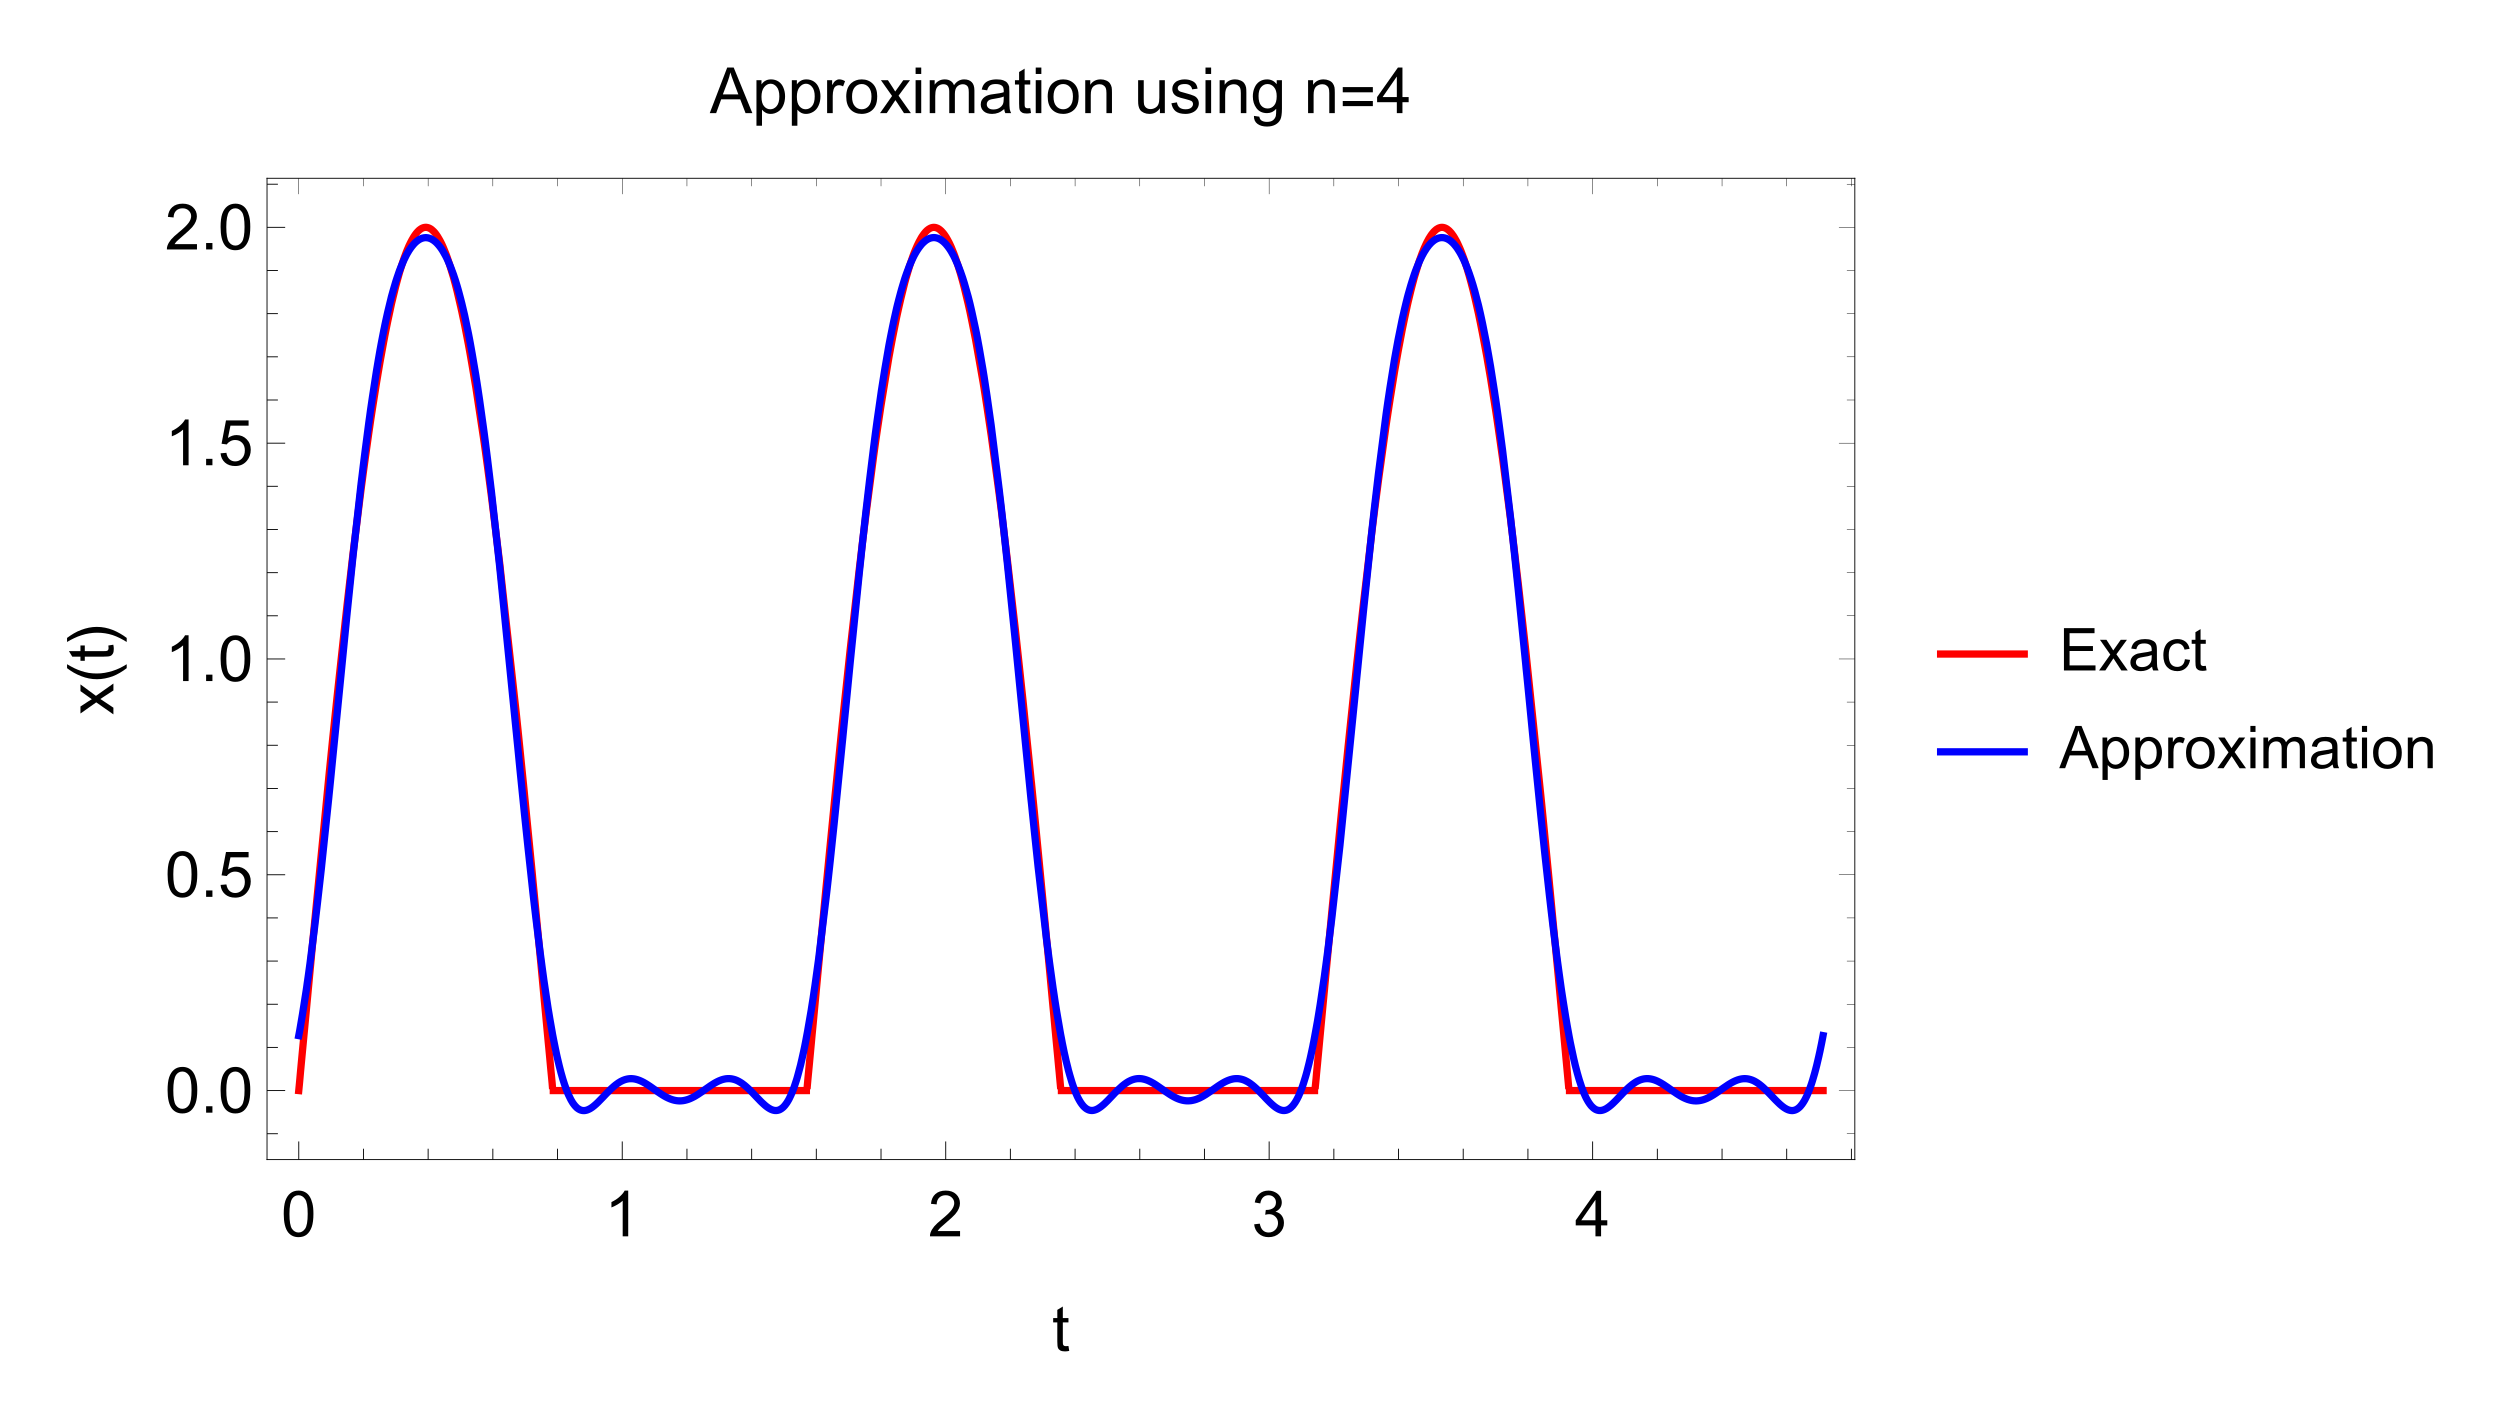 <?xml version="1.0" encoding="UTF-8"?>
<svg width="396pt" height="225pt" version="1.1" viewBox="0 0 396 225" xmlns="http://www.w3.org/2000/svg" xmlns:xlink="http://www.w3.org/1999/xlink">
 <defs>
  <symbol id="glyph0-1" overflow="visible">
   <path d="m0.422-3.562c0-0.852 0.082-1.535 0.25-2.047 0.176-0.52 0.438-0.922 0.781-1.203 0.352-0.289 0.789-0.438 1.312-0.438 0.383 0 0.723 0.078 1.016 0.234 0.301 0.156 0.547 0.387 0.734 0.688 0.188 0.293 0.332 0.652 0.438 1.078 0.113 0.418 0.172 0.98 0.172 1.688 0 0.855-0.09 1.543-0.266 2.062-0.18 0.512-0.438 0.914-0.781 1.203-0.344 0.281-0.781 0.422-1.312 0.422-0.688 0-1.234-0.25-1.641-0.75-0.469-0.602-0.703-1.582-0.703-2.938zm0.906 0c0 1.188 0.133 1.98 0.406 2.375 0.281 0.387 0.625 0.578 1.031 0.578s0.75-0.191 1.031-0.578c0.281-0.395 0.422-1.188 0.422-2.375s-0.141-1.973-0.422-2.359c-0.281-0.395-0.625-0.594-1.031-0.594s-0.734 0.172-0.984 0.516c-0.305 0.449-0.453 1.262-0.453 2.438z"/>
  </symbol>
  <symbol id="glyph0-2" overflow="visible">
   <path d="m3.75 0h-0.875v-5.641c-0.219 0.199-0.5 0.402-0.844 0.609-0.344 0.199-0.656 0.352-0.938 0.453v-0.859c0.5-0.227 0.93-0.508 1.297-0.844 0.375-0.332 0.641-0.656 0.797-0.969h0.562z"/>
  </symbol>
  <symbol id="glyph0-3" overflow="visible">
   <path d="m5.078-0.844v0.844h-4.766c-0.012-0.207 0.02-0.41 0.094-0.609 0.125-0.332 0.316-0.656 0.578-0.969 0.27-0.312 0.66-0.676 1.172-1.094 0.781-0.633 1.305-1.141 1.578-1.516 0.281-0.383 0.422-0.742 0.422-1.078 0-0.344-0.125-0.633-0.375-0.875-0.25-0.25-0.578-0.375-0.984-0.375-0.43 0-0.773 0.133-1.031 0.391-0.25 0.25-0.383 0.605-0.391 1.062l-0.906-0.094c0.062-0.676 0.297-1.191 0.703-1.547 0.406-0.363 0.953-0.547 1.641-0.547 0.695 0 1.242 0.195 1.641 0.578 0.406 0.387 0.609 0.867 0.609 1.438 0 0.281-0.062 0.562-0.188 0.844-0.117 0.281-0.309 0.578-0.578 0.891-0.273 0.305-0.727 0.727-1.359 1.266-0.531 0.449-0.875 0.75-1.031 0.906-0.148 0.156-0.273 0.32-0.375 0.484z"/>
  </symbol>
  <symbol id="glyph0-4" overflow="visible">
   <path d="m0.422-1.906 0.891-0.109c0.102 0.5 0.273 0.859 0.516 1.078 0.238 0.219 0.535 0.328 0.891 0.328 0.414 0 0.766-0.141 1.047-0.422 0.289-0.289 0.438-0.648 0.438-1.078 0-0.406-0.137-0.738-0.406-1-0.262-0.27-0.594-0.406-1-0.406-0.168 0-0.375 0.031-0.625 0.094l0.094-0.766h0.141c0.383 0 0.723-0.094 1.016-0.281 0.301-0.195 0.453-0.504 0.453-0.922 0-0.32-0.109-0.586-0.328-0.797-0.219-0.219-0.5-0.328-0.844-0.328s-0.633 0.109-0.859 0.328c-0.23 0.219-0.383 0.543-0.453 0.969l-0.875-0.156c0.102-0.594 0.348-1.051 0.734-1.375 0.383-0.332 0.863-0.5 1.438-0.5 0.383 0 0.742 0.09 1.078 0.266 0.332 0.168 0.586 0.398 0.766 0.688 0.176 0.293 0.266 0.602 0.266 0.922 0 0.312-0.086 0.602-0.25 0.859-0.168 0.25-0.418 0.453-0.75 0.609 0.426 0.094 0.754 0.297 0.984 0.609 0.238 0.312 0.359 0.703 0.359 1.172 0 0.625-0.23 1.156-0.688 1.594-0.461 0.438-1.039 0.656-1.734 0.656-0.637 0-1.164-0.188-1.578-0.562-0.418-0.375-0.656-0.863-0.719-1.469z"/>
  </symbol>
  <symbol id="glyph0-5" overflow="visible">
   <path d="m3.25 0v-1.734h-3.125v-0.812l3.297-4.672h0.719v4.672h0.984v0.812h-0.984v1.734zm0-2.547v-3.25l-2.25 3.25z"/>
  </symbol>
  <symbol id="glyph0-6" overflow="visible">
   <path d="m0.922 0v-1.016h1v1.016z"/>
  </symbol>
  <symbol id="glyph0-7" overflow="visible">
   <path d="m0.422-1.891 0.922-0.078c0.07 0.449 0.234 0.789 0.484 1.016 0.25 0.23 0.551 0.344 0.906 0.344 0.426 0 0.785-0.156 1.078-0.469 0.301-0.32 0.453-0.75 0.453-1.281 0-0.508-0.148-0.91-0.438-1.203-0.281-0.289-0.652-0.438-1.109-0.438-0.281 0-0.539 0.07-0.766 0.203-0.23 0.125-0.414 0.293-0.547 0.5l-0.828-0.109 0.703-3.703h3.578v0.844h-2.875l-0.391 1.938c0.438-0.301 0.891-0.453 1.359-0.453 0.633 0 1.164 0.219 1.594 0.656 0.438 0.438 0.656 0.996 0.656 1.672 0 0.656-0.195 1.227-0.578 1.703-0.461 0.586-1.09 0.875-1.891 0.875-0.656 0-1.195-0.18-1.609-0.547-0.418-0.375-0.652-0.863-0.703-1.469z"/>
  </symbol>
  <symbol id="glyph0-8" overflow="visible">
   <path d="m2.594-0.797 0.125 0.781c-0.242 0.051-0.461 0.078-0.656 0.078-0.324 0-0.574-0.047-0.75-0.141-0.18-0.102-0.305-0.238-0.375-0.406-0.074-0.164-0.109-0.516-0.109-1.047v-3h-0.656v-0.688h0.656v-1.297l0.875-0.531v1.828h0.891v0.688h-0.891v3.047c0 0.25 0.016 0.414 0.047 0.484 0.031 0.074 0.082 0.133 0.156 0.172 0.07 0.043 0.172 0.062 0.297 0.062 0.102 0 0.234-0.008 0.391-0.031z"/>
  </symbol>
  <symbol id="glyph0-9" overflow="visible">
   <path d="m-0.016 0 2.766-7.219h1.031l2.953 7.219h-1.078l-0.844-2.188h-3.016l-0.797 2.188zm2.078-2.969h2.453l-0.75-1.984c-0.23-0.613-0.402-1.113-0.516-1.5-0.094 0.461-0.227 0.918-0.391 1.375z"/>
  </symbol>
  <symbol id="glyph0-10" overflow="visible">
   <path d="m0.672 2v-7.219h0.797v0.672c0.188-0.27 0.398-0.469 0.641-0.594 0.238-0.133 0.531-0.203 0.875-0.203 0.445 0 0.844 0.117 1.188 0.344 0.344 0.23 0.598 0.555 0.766 0.969 0.176 0.418 0.266 0.875 0.266 1.375 0 0.543-0.102 1.027-0.297 1.453-0.188 0.43-0.465 0.758-0.828 0.984-0.367 0.227-0.75 0.344-1.156 0.344-0.293 0-0.559-0.062-0.797-0.188-0.23-0.125-0.422-0.285-0.578-0.484v2.547zm0.797-4.578c0 0.668 0.133 1.164 0.406 1.484 0.27 0.324 0.598 0.484 0.984 0.484 0.395 0 0.734-0.164 1.016-0.5 0.281-0.332 0.422-0.848 0.422-1.547 0-0.664-0.141-1.164-0.422-1.5-0.273-0.332-0.594-0.5-0.969-0.5s-0.711 0.18-1 0.531c-0.293 0.355-0.438 0.871-0.438 1.547z"/>
  </symbol>
  <symbol id="glyph0-11" overflow="visible">
   <path d="m0.656 0v-5.219h0.797v0.781c0.195-0.363 0.383-0.602 0.562-0.719 0.176-0.125 0.363-0.188 0.562-0.188 0.301 0 0.609 0.094 0.922 0.281l-0.312 0.828c-0.219-0.125-0.434-0.188-0.641-0.188-0.199 0-0.375 0.059-0.531 0.172-0.156 0.117-0.266 0.277-0.328 0.484-0.094 0.312-0.141 0.656-0.141 1.031v2.734z"/>
  </symbol>
  <symbol id="glyph0-12" overflow="visible">
   <path d="m0.328-2.609c0-0.969 0.27-1.688 0.812-2.156 0.445-0.383 0.992-0.578 1.641-0.578 0.719 0 1.305 0.234 1.766 0.703 0.457 0.469 0.688 1.121 0.688 1.953 0 0.68-0.105 1.211-0.312 1.594-0.199 0.387-0.492 0.688-0.875 0.906-0.387 0.207-0.809 0.312-1.266 0.312-0.73 0-1.324-0.234-1.781-0.703-0.449-0.477-0.672-1.156-0.672-2.031zm0.922 0c0 0.668 0.145 1.168 0.438 1.5 0.289 0.336 0.656 0.5 1.094 0.5s0.801-0.164 1.094-0.5c0.301-0.332 0.453-0.844 0.453-1.531 0-0.645-0.152-1.133-0.453-1.469-0.293-0.332-0.656-0.5-1.094-0.5s-0.805 0.168-1.094 0.5c-0.293 0.336-0.438 0.836-0.438 1.5z"/>
  </symbol>
  <symbol id="glyph0-13" overflow="visible">
   <path d="m0.078 0 1.906-2.719-1.766-2.5h1.109l0.797 1.219c0.156 0.23 0.273 0.422 0.359 0.578 0.145-0.207 0.281-0.395 0.406-0.562l0.875-1.234h1.062l-1.812 2.453 1.953 2.766h-1.094l-1.062-1.625-0.297-0.438-1.375 2.062z"/>
  </symbol>
  <symbol id="glyph0-14" overflow="visible">
   <path d="m0.672-6.203v-1.016h0.891v1.016zm0 6.203v-5.219h0.891v5.219z"/>
  </symbol>
  <symbol id="glyph0-15" overflow="visible">
   <path d="m0.672 0v-5.219h0.781v0.719c0.164-0.25 0.383-0.453 0.656-0.609 0.27-0.156 0.582-0.234 0.938-0.234 0.383 0 0.695 0.086 0.938 0.25 0.25 0.156 0.426 0.383 0.531 0.672 0.414-0.613 0.953-0.922 1.609-0.922 0.52 0 0.922 0.148 1.203 0.438 0.281 0.281 0.422 0.719 0.422 1.312v3.594h-0.891v-3.297c0-0.352-0.031-0.609-0.094-0.766-0.055-0.156-0.156-0.281-0.312-0.375-0.148-0.094-0.32-0.141-0.516-0.141-0.367 0-0.672 0.125-0.922 0.375-0.242 0.242-0.359 0.633-0.359 1.172v3.031h-0.891v-3.391c0-0.395-0.074-0.691-0.219-0.891-0.137-0.195-0.371-0.297-0.703-0.297-0.25 0-0.484 0.07-0.703 0.203-0.211 0.125-0.359 0.32-0.453 0.578-0.094 0.25-0.141 0.609-0.141 1.078v2.719z"/>
  </symbol>
  <symbol id="glyph0-16" overflow="visible">
   <path d="m4.078-0.641c-0.336 0.281-0.652 0.48-0.953 0.594-0.305 0.113-0.625 0.172-0.969 0.172-0.574 0-1.016-0.141-1.328-0.422s-0.469-0.641-0.469-1.078c0-0.258 0.055-0.492 0.172-0.703 0.125-0.207 0.281-0.375 0.469-0.5 0.188-0.133 0.398-0.234 0.641-0.297 0.164-0.051 0.426-0.098 0.781-0.141 0.719-0.082 1.242-0.18 1.578-0.297v-0.234c0-0.363-0.086-0.617-0.25-0.766-0.219-0.195-0.555-0.297-1-0.297-0.418 0-0.727 0.074-0.922 0.219-0.199 0.148-0.352 0.406-0.453 0.781l-0.859-0.125c0.082-0.375 0.211-0.672 0.391-0.891 0.176-0.227 0.438-0.406 0.781-0.531s0.738-0.188 1.188-0.188c0.445 0 0.805 0.055 1.078 0.156 0.281 0.105 0.484 0.242 0.609 0.406 0.133 0.156 0.234 0.355 0.297 0.594 0.02 0.148 0.031 0.418 0.031 0.812v1.188c0 0.824 0.02 1.344 0.062 1.562 0.039 0.219 0.113 0.43 0.219 0.625h-0.922c-0.094-0.188-0.152-0.398-0.172-0.641zm-0.078-1.984c-0.324 0.137-0.809 0.25-1.453 0.344-0.367 0.055-0.621 0.109-0.766 0.172-0.148 0.062-0.262 0.156-0.344 0.281-0.086 0.125-0.125 0.266-0.125 0.422 0 0.242 0.086 0.438 0.266 0.594 0.176 0.156 0.438 0.234 0.781 0.234s0.645-0.07 0.906-0.219c0.27-0.156 0.469-0.359 0.594-0.609 0.094-0.207 0.141-0.504 0.141-0.891z"/>
  </symbol>
  <symbol id="glyph0-17" overflow="visible">
   <path d="m0.672 0v-5.219h0.797v0.734c0.375-0.57 0.926-0.859 1.656-0.859 0.312 0 0.598 0.059 0.859 0.172 0.27 0.117 0.469 0.266 0.594 0.453 0.133 0.18 0.227 0.391 0.281 0.641 0.031 0.168 0.047 0.453 0.047 0.859v3.219h-0.875v-3.172c0-0.363-0.039-0.633-0.109-0.812-0.074-0.176-0.199-0.316-0.375-0.422-0.168-0.113-0.371-0.172-0.609-0.172-0.375 0-0.703 0.121-0.984 0.359-0.273 0.242-0.406 0.695-0.406 1.359v2.859z"/>
  </symbol>
  <symbol id="glyph0-18" overflow="visible">
   <path d="m4.094 0v-0.766c-0.406 0.594-0.961 0.891-1.656 0.891-0.312 0-0.605-0.059-0.875-0.172-0.262-0.125-0.461-0.273-0.594-0.453-0.125-0.176-0.215-0.395-0.266-0.656-0.043-0.176-0.062-0.453-0.062-0.828v-3.234h0.891v2.891c0 0.461 0.016 0.773 0.047 0.938 0.062 0.23 0.18 0.414 0.359 0.547 0.176 0.137 0.398 0.203 0.672 0.203 0.258 0 0.504-0.066 0.734-0.203 0.238-0.133 0.406-0.316 0.5-0.547 0.102-0.238 0.156-0.582 0.156-1.031v-2.797h0.875v5.219z"/>
  </symbol>
  <symbol id="glyph0-19" overflow="visible">
   <path d="m0.312-1.562 0.875-0.141c0.051 0.355 0.188 0.625 0.406 0.812 0.227 0.188 0.547 0.281 0.953 0.281s0.703-0.082 0.891-0.25c0.195-0.164 0.297-0.359 0.297-0.578 0-0.195-0.086-0.359-0.25-0.484-0.125-0.07-0.43-0.172-0.906-0.297-0.656-0.156-1.109-0.289-1.359-0.406-0.25-0.125-0.445-0.289-0.578-0.5-0.125-0.219-0.188-0.457-0.188-0.719 0-0.227 0.051-0.441 0.156-0.641 0.113-0.195 0.258-0.363 0.438-0.5 0.145-0.094 0.332-0.176 0.562-0.25 0.238-0.07 0.492-0.109 0.766-0.109 0.414 0 0.773 0.062 1.078 0.188 0.312 0.117 0.539 0.273 0.688 0.469 0.156 0.199 0.258 0.469 0.312 0.812l-0.859 0.109c-0.043-0.258-0.156-0.461-0.344-0.609-0.188-0.156-0.453-0.234-0.797-0.234-0.418 0-0.715 0.07-0.891 0.203-0.168 0.125-0.25 0.281-0.25 0.469 0 0.117 0.035 0.219 0.109 0.312 0.07 0.094 0.188 0.172 0.344 0.234 0.082 0.031 0.344 0.105 0.781 0.219 0.625 0.168 1.062 0.309 1.312 0.422 0.25 0.105 0.441 0.262 0.578 0.469 0.145 0.199 0.219 0.449 0.219 0.75 0 0.293-0.09 0.57-0.266 0.828-0.168 0.262-0.418 0.465-0.75 0.609-0.324 0.145-0.688 0.219-1.094 0.219-0.68 0-1.199-0.141-1.562-0.422-0.355-0.289-0.578-0.711-0.672-1.266z"/>
  </symbol>
  <symbol id="glyph0-20" overflow="visible">
   <path d="m0.5 0.438 0.859 0.125c0.039 0.258 0.141 0.453 0.297 0.578 0.227 0.164 0.531 0.25 0.906 0.25 0.406 0 0.719-0.086 0.938-0.25 0.227-0.168 0.383-0.398 0.469-0.688 0.039-0.18 0.062-0.555 0.062-1.141-0.387 0.461-0.871 0.688-1.453 0.688-0.719 0-1.277-0.258-1.672-0.781-0.387-0.52-0.578-1.141-0.578-1.859 0-0.5 0.086-0.957 0.266-1.375 0.176-0.426 0.438-0.754 0.781-0.984 0.344-0.227 0.75-0.344 1.219-0.344 0.613 0 1.117 0.25 1.516 0.75v-0.625h0.828v4.516c0 0.812-0.086 1.383-0.25 1.719-0.168 0.344-0.434 0.613-0.797 0.812-0.355 0.195-0.797 0.297-1.328 0.297-0.617 0-1.117-0.141-1.5-0.422-0.387-0.281-0.574-0.703-0.562-1.266zm0.734-3.141c0 0.688 0.133 1.188 0.406 1.5 0.27 0.312 0.613 0.469 1.031 0.469 0.406 0 0.742-0.156 1.016-0.469 0.281-0.312 0.422-0.801 0.422-1.469 0-0.645-0.148-1.129-0.438-1.453-0.281-0.32-0.621-0.484-1.016-0.484-0.398 0-0.734 0.164-1.016 0.484-0.273 0.312-0.406 0.789-0.406 1.422z"/>
  </symbol>
  <symbol id="glyph1-1" overflow="visible">
   <path d="m0-0.078-2.719-1.906-2.5 1.766v-1.109l1.219-0.797c0.23-0.156 0.422-0.273 0.578-0.359-0.207-0.145-0.395-0.281-0.562-0.406l-1.234-0.875v-1.062l2.453 1.812 2.766-1.953v1.094l-1.625 1.062-0.438 0.297 2.062 1.375z"/>
  </symbol>
  <symbol id="glyph1-2" overflow="visible">
   <path d="m-0.797-2.594 0.781-0.125c0.051 0.242 0.078 0.461 0.078 0.656 0 0.324-0.047 0.574-0.141 0.75-0.102 0.18-0.238 0.305-0.406 0.375-0.164 0.074-0.516 0.109-1.047 0.109h-3v0.656h-0.688v-0.656h-1.297l-0.531-0.875h1.828v-0.891h0.688v0.891h3.047c0.25 0 0.414-0.016 0.484-0.047 0.074-0.031 0.133-0.082 0.172-0.156 0.043-0.07 0.062-0.172 0.062-0.297 0-0.102-0.008-0.234-0.031-0.391z"/>
  </symbol>
  <symbol id="glyph2-1" overflow="visible">
   <path d="m2.109-2.984v0.625c-0.336 0.262-0.688 0.5-1.062 0.719-0.367 0.219-0.746 0.406-1.141 0.562-0.406 0.148-0.816 0.262-1.234 0.344-0.426 0.086-0.852 0.125-1.281 0.125-0.438 0-0.863-0.039-1.281-0.125-0.414-0.082-0.82-0.203-1.219-0.359-0.395-0.156-0.781-0.336-1.156-0.547-0.375-0.219-0.734-0.457-1.078-0.719v-0.625c0.387 0.23 0.766 0.438 1.141 0.625 0.367 0.18 0.742 0.328 1.125 0.453 0.375 0.125 0.766 0.227 1.172 0.297 0.406 0.062 0.836 0.094 1.281 0.094 0.43 0 0.852-0.035 1.266-0.109 0.406-0.07 0.812-0.172 1.219-0.297 0.395-0.125 0.781-0.273 1.156-0.453 0.375-0.188 0.738-0.391 1.094-0.609z"/>
  </symbol>
  <symbol id="glyph2-2" overflow="visible">
   <path d="m-2.609-2.75c0.438 0 0.867 0.043 1.281 0.125 0.418 0.086 0.824 0.203 1.219 0.359s0.781 0.344 1.156 0.562c0.375 0.211 0.727 0.445 1.062 0.703v0.641c-0.367-0.227-0.734-0.438-1.109-0.625s-0.75-0.344-1.125-0.469c-0.383-0.125-0.781-0.219-1.188-0.281s-0.832-0.094-1.281-0.094c-0.426 0-0.844 0.039-1.25 0.109-0.414 0.062-0.82 0.164-1.219 0.297-0.395 0.125-0.785 0.281-1.172 0.469-0.383 0.18-0.754 0.375-1.109 0.594v-0.641c0.344-0.258 0.703-0.5 1.078-0.719 0.367-0.219 0.75-0.398 1.156-0.547 0.398-0.156 0.809-0.273 1.234-0.359 0.418-0.082 0.84-0.125 1.266-0.125z"/>
  </symbol>
  <symbol id="glyph3-1" overflow="visible">
   <path d="m5.328-3.297h-4.766v-0.828h4.766zm0 2.188h-4.766v-0.812h4.766z"/>
  </symbol>
  <symbol id="glyph4-1" overflow="visible">
   <path d="m0.734 0v-6.703h4.844v0.797h-3.953v2.047h3.703v0.781h-3.703v2.281h4.109v0.797z"/>
  </symbol>
  <symbol id="glyph4-2" overflow="visible">
   <path d="m0.062 0 1.781-2.516-1.641-2.344h1.031l0.734 1.141c0.145 0.219 0.258 0.402 0.344 0.547 0.133-0.195 0.258-0.375 0.375-0.531l0.812-1.156h0.984l-1.672 2.297 1.797 2.562h-1.016l-0.984-1.516-0.266-0.406-1.281 1.922z"/>
  </symbol>
  <symbol id="glyph4-3" overflow="visible">
   <path d="m3.781-0.594c-0.305 0.262-0.594 0.445-0.875 0.547-0.281 0.102-0.586 0.156-0.906 0.156-0.531 0-0.945-0.129-1.234-0.391-0.281-0.258-0.422-0.594-0.422-1 0-0.238 0.051-0.453 0.156-0.641 0.102-0.195 0.242-0.352 0.422-0.469 0.176-0.125 0.375-0.219 0.594-0.281 0.164-0.039 0.41-0.082 0.734-0.125 0.664-0.082 1.156-0.176 1.469-0.281v-0.219c0-0.332-0.078-0.566-0.234-0.703-0.211-0.188-0.523-0.281-0.938-0.281-0.387 0-0.672 0.07-0.859 0.203-0.18 0.137-0.312 0.375-0.406 0.719l-0.797-0.109c0.07-0.344 0.191-0.617 0.359-0.828 0.164-0.219 0.406-0.383 0.719-0.5 0.32-0.113 0.691-0.172 1.109-0.172 0.414 0 0.75 0.055 1 0.156 0.258 0.094 0.453 0.215 0.578 0.359 0.125 0.148 0.207 0.336 0.25 0.562 0.031 0.148 0.047 0.402 0.047 0.766v1.094c0 0.762 0.016 1.246 0.047 1.453 0.039 0.199 0.113 0.391 0.219 0.578h-0.859c-0.086-0.164-0.141-0.363-0.172-0.594zm-0.062-1.844c-0.305 0.125-0.75 0.23-1.344 0.312-0.344 0.055-0.59 0.109-0.734 0.172-0.137 0.055-0.242 0.141-0.312 0.266-0.074 0.117-0.109 0.246-0.109 0.391 0 0.219 0.082 0.402 0.25 0.547 0.164 0.148 0.406 0.219 0.719 0.219 0.32 0 0.602-0.066 0.844-0.203 0.25-0.145 0.43-0.336 0.547-0.578 0.094-0.188 0.141-0.461 0.141-0.828z"/>
  </symbol>
  <symbol id="glyph4-4" overflow="visible">
   <path d="m3.781-1.781 0.812 0.109c-0.094 0.555-0.324 0.992-0.688 1.312-0.355 0.312-0.797 0.469-1.328 0.469-0.668 0-1.203-0.211-1.609-0.641-0.406-0.438-0.609-1.062-0.609-1.875 0-0.52 0.086-0.977 0.266-1.375 0.176-0.395 0.441-0.691 0.797-0.891 0.352-0.195 0.738-0.297 1.156-0.297 0.531 0 0.961 0.137 1.297 0.406 0.332 0.273 0.547 0.652 0.641 1.141l-0.797 0.125c-0.086-0.332-0.227-0.578-0.422-0.734-0.188-0.164-0.418-0.25-0.688-0.25-0.418 0-0.758 0.152-1.016 0.453-0.25 0.293-0.375 0.758-0.375 1.391 0 0.656 0.117 1.137 0.359 1.438 0.25 0.293 0.578 0.438 0.984 0.438 0.32 0 0.594-0.098 0.812-0.297 0.219-0.195 0.352-0.504 0.406-0.922z"/>
  </symbol>
  <symbol id="glyph4-5" overflow="visible">
   <path d="m2.406-0.734 0.125 0.719c-0.23 0.051-0.438 0.078-0.625 0.078-0.293 0-0.523-0.047-0.688-0.141-0.168-0.094-0.289-0.219-0.359-0.375-0.062-0.156-0.094-0.477-0.094-0.969v-2.797h-0.594v-0.641h0.594v-1.203l0.812-0.484v1.688h0.828v0.641h-0.828v2.844c0 0.23 0.016 0.383 0.047 0.453 0.031 0.062 0.078 0.117 0.141 0.156 0.07 0.043 0.164 0.062 0.281 0.062 0.094 0 0.211-0.008 0.359-0.031z"/>
  </symbol>
  <symbol id="glyph4-6" overflow="visible">
   <path d="m-0.016 0 2.578-6.703h0.953l2.734 6.703h-1l-0.781-2.031h-2.812l-0.734 2.031zm1.938-2.75h2.266l-0.703-1.859c-0.211-0.562-0.367-1.023-0.469-1.391-0.086 0.438-0.203 0.867-0.359 1.281z"/>
  </symbol>
  <symbol id="glyph4-7" overflow="visible">
   <path d="m0.609 1.859v-6.719h0.75v0.641c0.176-0.25 0.375-0.438 0.594-0.562 0.227-0.125 0.504-0.188 0.828-0.188 0.406 0 0.766 0.109 1.078 0.328 0.32 0.211 0.562 0.512 0.719 0.906 0.164 0.387 0.25 0.809 0.25 1.266 0 0.5-0.09 0.949-0.266 1.344-0.18 0.398-0.438 0.703-0.781 0.922-0.336 0.207-0.688 0.312-1.062 0.312-0.281 0-0.531-0.059-0.75-0.172-0.211-0.113-0.387-0.258-0.531-0.438v2.359zm0.75-4.266c0 0.625 0.125 1.09 0.375 1.391 0.258 0.305 0.566 0.453 0.922 0.453 0.363 0 0.676-0.156 0.938-0.469 0.258-0.312 0.391-0.789 0.391-1.438 0-0.613-0.133-1.07-0.391-1.375-0.25-0.312-0.547-0.469-0.891-0.469-0.355 0-0.668 0.164-0.938 0.484-0.273 0.324-0.406 0.797-0.406 1.422z"/>
  </symbol>
  <symbol id="glyph4-8" overflow="visible">
   <path d="m0.609 0v-4.859h0.734v0.734c0.188-0.344 0.359-0.566 0.516-0.672 0.164-0.113 0.348-0.172 0.547-0.172 0.27 0 0.551 0.09 0.844 0.266l-0.281 0.766c-0.211-0.113-0.414-0.172-0.609-0.172-0.18 0-0.34 0.059-0.484 0.172-0.148 0.105-0.25 0.25-0.312 0.438-0.086 0.293-0.125 0.609-0.125 0.953v2.547z"/>
  </symbol>
  <symbol id="glyph4-9" overflow="visible">
   <path d="m0.312-2.422c0-0.906 0.25-1.57 0.75-2 0.414-0.363 0.926-0.547 1.531-0.547 0.664 0 1.207 0.219 1.625 0.656 0.426 0.438 0.641 1.043 0.641 1.812 0 0.625-0.094 1.121-0.281 1.484-0.188 0.355-0.465 0.633-0.828 0.828-0.355 0.195-0.742 0.297-1.156 0.297-0.688 0-1.242-0.219-1.656-0.656-0.418-0.438-0.625-1.062-0.625-1.875zm0.844 0c0 0.617 0.133 1.078 0.406 1.391 0.27 0.312 0.613 0.469 1.031 0.469 0.406 0 0.742-0.156 1.016-0.469 0.27-0.312 0.406-0.785 0.406-1.422 0-0.602-0.141-1.055-0.422-1.359-0.273-0.312-0.605-0.469-1-0.469-0.418 0-0.762 0.156-1.031 0.469-0.273 0.305-0.406 0.766-0.406 1.391z"/>
  </symbol>
  <symbol id="glyph4-10" overflow="visible">
   <path d="m0.625-5.75v-0.953h0.812v0.953zm0 5.75v-4.859h0.812v4.859z"/>
  </symbol>
  <symbol id="glyph4-11" overflow="visible">
   <path d="m0.609 0v-4.859h0.75v0.688c0.145-0.238 0.344-0.43 0.594-0.578 0.258-0.145 0.551-0.219 0.875-0.219 0.352 0 0.645 0.078 0.875 0.234 0.227 0.148 0.391 0.355 0.484 0.625 0.383-0.57 0.883-0.859 1.5-0.859 0.488 0 0.859 0.137 1.109 0.406 0.258 0.273 0.391 0.684 0.391 1.234v3.328h-0.812v-3.062c0-0.32-0.027-0.555-0.078-0.703-0.055-0.145-0.152-0.258-0.297-0.344-0.137-0.094-0.297-0.141-0.484-0.141-0.344 0-0.633 0.117-0.859 0.344-0.219 0.23-0.328 0.594-0.328 1.094v2.812h-0.828v-3.156c0-0.363-0.07-0.633-0.203-0.812-0.137-0.188-0.355-0.281-0.656-0.281-0.23 0-0.445 0.062-0.641 0.188-0.199 0.117-0.344 0.293-0.438 0.531-0.086 0.23-0.125 0.57-0.125 1.016v2.516z"/>
  </symbol>
  <symbol id="glyph4-12" overflow="visible">
   <path d="m0.609 0v-4.859h0.75v0.703c0.352-0.539 0.867-0.812 1.547-0.812 0.289 0 0.555 0.059 0.797 0.172 0.25 0.105 0.43 0.242 0.547 0.406 0.125 0.168 0.211 0.371 0.266 0.609 0.031 0.148 0.047 0.414 0.047 0.797v2.984h-0.828v-2.953c0-0.332-0.031-0.582-0.094-0.75-0.062-0.164-0.18-0.297-0.344-0.391-0.156-0.102-0.344-0.156-0.562-0.156-0.355 0-0.664 0.117-0.922 0.344-0.25 0.219-0.375 0.637-0.375 1.25v2.656z"/>
  </symbol>
  <clipPath id="clip1">
   <path d="m9.965 10h376v205h-376z"/>
  </clipPath>
  <clipPath id="clip3">
   <path d="m317 104h59.965v10h-59.965z"/>
  </clipPath>
  <clipPath id="clip2">
   <rect width="377" height="205"/>
  </clipPath>
  <g id="surface5" clip-path="url(#clip2)">
   <path transform="matrix(1,0,0,-1,-1.037,208)" d="m39.361 45.254 0.078 0.789 0.074 0.793 0.141 1.578 0.297 3.16 0.598 6.309 1.18 12.523 2.375 24.293 0.078 0.797 0.082 0.797 0.16 1.586 0.316 3.144 0.648 6.188 1.285 11.891 0.078 0.723 0.082 0.715 0.156 1.426 0.324 2.812 0.637 5.477 1.285 10.293 0.078 0.574 0.078 0.566 0.148 1.129 0.301 2.215 0.598 4.269 0.074 0.516 0.078 0.516 0.145 1.016 0.305 1.988 0.598 3.801 0.074 0.461 0.078 0.453 0.148 0.895 0.297 1.75 0.602 3.301 0.078 0.395 0.07 0.391 0.152 0.77 0.301 1.488 0.594 2.777 0.074 0.32 0.078 0.316 0.148 0.625 0.293 1.195 0.07 0.285 0.074 0.285 0.148 0.555 0.293 1.062 0.07 0.254 0.074 0.25 0.152 0.488 0.293 0.926 0.074 0.219 0.07 0.215 0.148 0.422 0.293 0.785 0.145 0.367 0.152 0.348 0.07 0.168 0.07 0.164 0.152 0.312 0.074 0.152 0.074 0.145 0.145 0.277 0.293 0.504 0.074 0.117 0.074 0.109 0.145 0.207 0.074 0.098 0.074 0.094 0.145 0.168 0.078 0.082 0.145 0.145 0.07 0.066 0.152 0.117 0.074 0.051 0.066 0.047 0.082 0.047 0.078 0.043 0.082 0.035 0.082 0.031 0.078 0.027 0.082 0.02 0.078 0.012 0.082 0.012 0.078 0.004h0.082l0.074-0.008 0.078-0.012 0.082-0.016 0.078-0.023 0.086-0.027 0.078-0.031 0.078-0.039 0.082-0.043 0.078-0.047 0.082-0.055 0.078-0.059 0.074-0.066 0.16-0.145 0.082-0.078 0.082-0.086 0.16-0.188 0.078-0.102 0.082-0.109 0.156-0.227 0.082-0.121 0.074-0.129 0.16-0.27 0.082-0.145 0.082-0.148 0.16-0.312 0.078-0.164 0.082-0.172 0.156-0.352 0.316-0.77 0.082-0.207 0.082-0.211 0.16-0.438 0.312-0.934 0.645-2.113 0.074-0.266 0.07-0.273 0.152-0.555 0.297-1.164 0.59-2.531 0.074-0.336 0.078-0.34 0.145-0.691 0.305-1.434 0.594-3.062 0.148-0.805 0.148-0.824 0.293-1.688 0.602-3.566 1.188-7.844 0.164-1.133 0.16-1.148 0.324-2.348 0.645-4.879 1.289-10.461 2.578-23.344 0.082-0.758 0.078-0.766 0.16-1.527 0.312-3.09 0.633-6.273 1.27-12.879 0.078-0.816 0.074-0.82 0.16-1.641 0.32-3.297 0.633-6.648 0.078-0.832 0.082-0.836 0.156-1.672 0.312-3.356 0.633-6.734 0.074-0.789 0.078-0.785 0.148-1.574 0.145-1.578 0.152-1.574 0.074-0.789 0.027-0.344" fill="none" stroke="#fe0000" stroke-linecap="square" stroke-miterlimit="3.25" stroke-width="1.152"/>
   <path transform="matrix(1,0,0,-1,-1.037,208)" d="m79.682 45.254h40.086" fill="none" stroke="#fe0000" stroke-linecap="square" stroke-miterlimit="3.25" stroke-width="1.152"/>
   <path transform="matrix(1,0,0,-1,-1.037,208)" d="m119.92 46.074 0.102 1.141 0.227 2.356 0.293 3.141 0.145 1.57 0.152 1.566 0.293 3.133 0.59 6.238 1.172 12.336 0.164 1.656 0.16 1.648 0.32 3.277 0.637 6.488 1.273 12.617 0.082 0.773 0.078 0.766 0.16 1.531 0.324 3.031 0.633 5.941 1.285 11.348 0.145 1.273 0.152 1.262 0.293 2.488 0.598 4.84 1.195 9.07 0.074 0.539 0.074 0.535 0.145 1.062 0.301 2.078 0.598 3.988 1.191 7.266 0.078 0.457 0.082 0.449 0.164 0.891 0.324 1.723 0.641 3.215 0.082 0.383 0.082 0.375 0.164 0.734 0.324 1.414 0.641 2.586 0.082 0.301 0.082 0.297 0.164 0.574 0.324 1.09 0.078 0.258 0.082 0.254 0.16 0.492 0.32 0.926 0.082 0.215 0.078 0.215 0.164 0.406 0.082 0.199 0.082 0.191 0.16 0.367 0.164 0.344 0.16 0.324 0.32 0.582 0.078 0.133 0.078 0.121 0.164 0.234 0.078 0.109 0.082 0.105 0.156 0.191 0.074 0.09 0.16 0.16 0.078 0.074 0.082 0.066 0.082 0.062 0.078 0.059 0.082 0.051 0.078 0.047 0.078 0.043 0.074 0.035 0.082 0.031 0.078 0.027 0.078 0.02 0.082 0.016 0.082 0.012 0.078 0.004h0.082l0.156-0.016 0.078-0.016 0.078-0.023 0.078-0.027 0.078-0.031 0.082-0.035 0.082-0.043 0.078-0.047 0.082-0.055 0.078-0.059 0.078-0.062 0.16-0.141 0.074-0.078 0.078-0.086 0.164-0.184 0.078-0.098 0.082-0.105 0.156-0.227 0.078-0.121 0.082-0.125 0.152-0.266 0.082-0.141 0.078-0.148 0.164-0.309 0.078-0.16 0.078-0.168 0.16-0.348 0.312-0.762 0.078-0.188 0.074-0.191 0.145-0.402 0.293-0.852 0.078-0.223 0.074-0.23 0.145-0.469 0.301-0.992 0.145-0.523 0.152-0.539 0.293-1.129 0.594-2.461 0.074-0.328 0.074-0.332 0.148-0.672 0.289-1.398 0.594-2.988 1.188-6.731 0.078-0.492 0.082-0.496 0.156-1.004 0.32-2.062 0.645-4.324 1.281-9.418 0.078-0.621 0.082-0.625 0.164-1.258 0.32-2.566 0.637-5.293 1.289-11.207 0.148-1.359 0.148-1.367 0.297-2.762 0.602-5.637 1.195-11.668 0.074-0.742 0.082-0.746 0.148-1.5 0.301-3.016 0.594-6.098 1.203-12.434 0.07-0.773 0.07-0.77 0.152-1.543 0.293-3.098 0.582-6.227 0.078-0.777 0.074-0.781 0.141-1.562 0.297-3.129 0.074-0.781 0.074-0.785 0.145-1.566 0.078-0.781 0.07-0.785 0.074-0.785 0.051-0.547" fill="none" stroke="#fe0000" stroke-linecap="square" stroke-miterlimit="3.25" stroke-width="1.152"/>
   <path transform="matrix(1,0,0,-1,-1.037,208)" d="m160.17 45.254h40.086" fill="none" stroke="#fe0000" stroke-linecap="square" stroke-miterlimit="3.25" stroke-width="1.152"/>
   <path transform="matrix(1,0,0,-1,-1.037,208)" d="m200.4 46.074 0.109 1.094 0.066 0.781 0.152 1.562 0.145 1.562 0.293 3.121 0.586 6.227 0.082 0.84 0.074 0.844 0.16 1.68 0.32 3.356 0.633 6.664 1.273 13.105 0.156 1.609 0.156 1.605 0.324 3.191 0.633 6.289 1.27 12.156 0.07 0.691 0.074 0.688 0.152 1.367 0.297 2.711 0.594 5.301 1.188 10.098 0.07 0.605 0.074 0.605 0.148 1.199 0.297 2.363 0.594 4.574 1.184 8.52 0.078 0.547 0.082 0.543 0.16 1.066 0.324 2.09 0.641 3.973 0.078 0.477 0.082 0.473 0.164 0.93 0.32 1.805 0.641 3.391 0.082 0.402 0.082 0.398 0.16 0.781 0.32 1.504 0.082 0.367 0.074 0.359 0.16 0.703 0.328 1.348 0.078 0.324 0.082 0.32 0.16 0.625 0.316 1.188 0.648 2.133 0.074 0.23 0.07 0.223 0.156 0.434 0.293 0.809 0.082 0.191 0.074 0.188 0.145 0.359 0.305 0.668 0.145 0.305 0.156 0.285 0.074 0.137 0.07 0.133 0.156 0.25 0.074 0.117 0.074 0.113 0.145 0.211 0.082 0.102 0.074 0.094 0.145 0.176 0.074 0.078 0.082 0.078 0.074 0.07 0.074 0.066 0.07 0.062 0.074 0.059 0.082 0.051 0.074 0.047 0.074 0.043 0.07 0.039 0.074 0.035 0.082 0.027 0.074 0.027 0.074 0.02 0.07 0.016 0.074 0.008 0.082 0.008h0.074l0.074-0.004 0.07-0.008 0.074-0.012 0.082-0.02 0.148-0.047 0.145-0.07 0.082-0.039 0.074-0.047 0.074-0.051 0.07-0.055 0.156-0.125 0.074-0.066 0.07-0.074 0.148-0.156 0.074-0.086 0.074-0.09 0.141-0.195 0.152-0.211 0.145-0.23 0.293-0.512 0.078-0.141 0.074-0.145 0.141-0.301 0.297-0.652 0.07-0.176 0.078-0.18 0.145-0.371 0.297-0.793 0.148-0.422 0.145-0.441 0.297-0.934 0.07-0.242 0.07-0.25 0.152-0.508 0.293-1.07 0.145-0.562 0.152-0.574 0.293-1.207 0.59-2.606 0.078-0.375 0.078-0.379 0.16-0.77 0.316-1.598 0.641-3.418 0.082-0.449 0.074-0.453 0.16-0.918 0.324-1.887 0.633-3.988 0.078-0.52 0.086-0.52 0.16-1.055 0.316-2.164 0.641-4.516 1.277-9.77 0.07-0.598 0.074-0.602 0.152-1.211 0.297-2.461 0.594-5.055 1.191-10.617 2.383-22.953 0.082-0.809 0.082-0.812 0.16-1.629 0.32-3.281 0.648-6.633 0.078-0.836 0.082-0.836 0.16-1.676 0.32-3.371 0.648-6.785 0.164-1.703 0.477-5.133 0.082-0.859 0.082-0.855 0.164-1.719 0.324-3.438 0.078-0.863 0.082-0.859 0.16-1.723 0.16-1.719 0.039-0.43" fill="none" stroke="#fe0000" stroke-linecap="square" stroke-miterlimit="3.25" stroke-width="1.152"/>
   <path transform="matrix(1,0,0,-1,-1.037,208)" d="m240.65 45.254h40.164" fill="none" stroke="#fe0000" stroke-linecap="square" stroke-miterlimit="3.25" stroke-width="1.152"/>
   <path transform="matrix(1,0,0,-1,-1.037,208)" d="m39.361 53.957 0.152 0.805 0.141 0.832 0.297 1.75 0.598 3.816 0.074 0.508 0.07 0.516 0.152 1.043 0.297 2.168 0.586 4.621 0.078 0.602 0.074 0.609 0.145 1.234 0.297 2.527 0.598 5.277 1.184 11.281 0.078 0.789 0.082 0.793 0.16 1.598 0.316 3.211 0.648 6.492 1.285 12.973 0.078 0.801 0.082 0.801 0.156 1.59 0.324 3.148 0.637 6.148 1.285 11.5 0.156 1.258 0.148 1.238 0.301 2.422 0.598 4.59 0.074 0.551 0.078 0.543 0.145 1.074 0.305 2.078 0.598 3.883 0.074 0.461 0.078 0.453 0.148 0.891 0.297 1.715 0.078 0.414 0.074 0.41 0.152 0.801 0.297 1.531 0.078 0.367 0.07 0.363 0.152 0.711 0.301 1.355 0.594 2.453 0.074 0.277 0.078 0.273 0.148 0.531 0.293 1 0.07 0.242 0.074 0.234 0.148 0.453 0.293 0.855 0.07 0.203 0.074 0.195 0.152 0.387 0.293 0.715 0.074 0.168 0.07 0.164 0.148 0.316 0.293 0.59 0.074 0.137 0.07 0.133 0.152 0.254 0.141 0.242 0.152 0.223 0.074 0.109 0.074 0.105 0.145 0.195 0.293 0.355 0.148 0.156 0.145 0.145 0.074 0.066 0.074 0.062 0.145 0.117 0.078 0.055 0.074 0.051 0.141 0.094 0.152 0.078 0.074 0.035 0.066 0.031 0.082 0.031 0.078 0.027 0.082 0.027 0.082 0.02 0.078 0.016 0.082 0.016 0.078 0.008 0.082 0.008 0.078 0.004h0.082l0.152-0.016 0.082-0.008 0.078-0.016 0.086-0.02 0.156-0.047 0.082-0.031 0.078-0.031 0.082-0.035 0.152-0.086 0.16-0.098 0.082-0.055 0.082-0.059 0.16-0.129 0.078-0.066 0.082-0.074 0.156-0.16 0.082-0.086 0.074-0.086 0.16-0.191 0.082-0.102 0.082-0.105 0.16-0.223 0.078-0.117 0.082-0.121 0.156-0.258 0.316-0.562 0.082-0.152 0.082-0.16 0.16-0.324 0.312-0.715 0.082-0.188 0.078-0.195 0.16-0.406 0.324-0.871 0.074-0.215 0.07-0.219 0.152-0.453 0.297-0.965 0.074-0.254 0.074-0.258 0.145-0.527 0.297-1.121 0.074-0.293 0.078-0.301 0.145-0.613 0.305-1.285 0.594-2.836 0.074-0.379 0.074-0.383 0.148-0.785 0.293-1.641 0.602-3.547 0.07-0.465 0.078-0.477 0.148-0.965 0.297-1.996 0.594-4.262 0.082-0.602 0.082-0.609 0.16-1.238 0.324-2.547 0.645-5.371 1.289-11.703 2.578-25.695 0.082-0.801 0.078-0.801 0.16-1.598 0.312-3.184 0.633-6.262 0.078-0.773 0.082-0.766 0.16-1.527 0.316-3.012 0.633-5.816 0.078-0.707 0.074-0.703 0.16-1.383 0.32-2.707 0.633-5.125 0.078-0.609 0.082-0.605 0.156-1.188 0.312-2.297 0.633-4.234 0.074-0.461 0.078-0.457 0.148-0.891 0.297-1.699 0.074-0.41 0.066-0.398 0.152-0.781 0.297-1.48 0.074-0.352 0.07-0.344 0.148-0.668 0.297-1.258 0.074-0.297 0.074-0.289 0.145-0.559 0.293-1.035 0.078-0.242 0.074-0.234 0.145-0.449 0.078-0.215 0.074-0.211 0.141-0.398 0.074-0.188 0.078-0.184 0.145-0.348 0.301-0.617 0.07-0.141 0.074-0.133 0.148-0.25 0.07-0.117 0.074-0.113 0.152-0.203 0.074-0.094 0.07-0.09 0.078-0.082 0.074-0.078 0.07-0.074 0.07-0.07 0.074-0.062 0.078-0.059 0.082-0.055 0.078-0.055 0.082-0.043 0.078-0.043 0.082-0.035 0.074-0.031 0.082-0.023 0.078-0.023 0.082-0.016 0.078-0.008 0.086-0.008h0.16l0.078 0.008 0.082 0.012 0.078 0.016 0.082 0.02 0.078 0.02 0.078 0.027 0.078 0.031 0.082 0.035 0.078 0.035 0.164 0.082 0.082 0.047 0.078 0.051 0.16 0.105 0.082 0.059 0.078 0.059 0.156 0.125 0.082 0.066 0.078 0.07 0.164 0.141 0.32 0.301 0.637 0.652 0.082 0.082 0.082 0.086 0.16 0.168 0.32 0.34 0.641 0.648 0.074 0.07 0.07 0.074 0.152 0.137 0.297 0.266 0.152 0.125 0.148 0.121 0.301 0.219 0.145 0.102 0.156 0.094 0.074 0.047 0.07 0.043 0.227 0.117 0.148 0.07 0.074 0.031 0.078 0.027 0.074 0.031 0.145 0.051 0.078 0.02 0.078 0.023 0.074 0.016 0.074 0.02 0.07 0.012 0.078 0.016 0.074 0.008 0.074 0.012 0.07 0.008 0.156 0.008h0.219l0.074-0.004 0.156-0.016 0.074-0.008 0.145-0.023 0.152-0.031 0.145-0.039 0.078-0.02 0.078-0.023 0.148-0.051 0.148-0.055 0.152-0.062 0.066-0.031 0.227-0.105 0.293-0.152 0.07-0.043 0.07-0.039 0.152-0.09 0.293-0.184 0.141-0.094 0.152-0.098 0.293-0.203 0.586-0.414 0.074-0.051 0.066-0.051 0.152-0.105 0.293-0.203 0.074-0.047 0.07-0.051 0.148-0.098 0.289-0.188 0.078-0.047 0.07-0.043 0.145-0.086 0.293-0.164 0.078-0.035 0.074-0.039 0.141-0.07 0.293-0.129 0.078-0.031 0.086-0.031 0.078-0.027 0.082-0.027 0.078-0.027 0.078-0.023 0.16-0.043 0.074-0.02 0.082-0.016 0.156-0.031 0.086-0.012 0.078-0.012 0.078-0.008 0.082-0.008 0.078-0.008 0.078-0.004h0.238l0.156 0.008 0.086 0.008 0.156 0.016 0.082 0.012 0.078 0.016 0.078 0.012 0.082 0.02 0.074 0.016 0.078 0.023 0.082 0.02 0.078 0.023 0.164 0.051 0.078 0.027 0.082 0.031 0.156 0.062 0.082 0.035 0.074 0.035 0.16 0.074 0.32 0.16 0.078 0.047 0.082 0.043 0.152 0.094 0.32 0.195 0.637 0.43 0.152 0.102 0.445 0.316 0.594 0.414 0.145 0.102 0.152 0.098 0.293 0.188 0.074 0.047 0.219 0.129 0.297 0.16 0.078 0.039 0.219 0.105 0.152 0.062 0.148 0.059 0.145 0.055 0.152 0.047 0.145 0.039 0.078 0.016 0.074 0.02 0.074 0.012 0.07 0.016 0.074 0.012 0.152 0.016 0.074 0.004 0.07 0.008h0.227l0.145-0.008 0.152-0.016 0.145-0.023 0.082-0.016 0.078-0.02 0.164-0.039 0.082-0.027 0.082-0.023 0.16-0.062 0.078-0.031 0.082-0.035 0.156-0.078 0.082-0.043 0.078-0.043 0.164-0.094 0.078-0.051 0.086-0.051 0.16-0.109 0.32-0.242 0.082-0.062 0.074-0.066 0.164-0.137 0.324-0.293 0.078-0.074 0.082-0.078 0.16-0.156 0.324-0.324 0.641-0.676 0.082-0.086 0.078-0.082 0.164-0.168 0.316-0.332 0.082-0.078 0.078-0.082 0.164-0.152 0.324-0.297 0.156-0.133 0.152-0.125 0.082-0.059 0.078-0.059 0.16-0.109 0.082-0.051 0.078-0.047 0.156-0.086 0.074-0.039 0.082-0.035 0.078-0.031 0.16-0.055 0.078-0.02 0.082-0.02 0.156-0.023 0.078-0.004h0.156l0.078 0.008 0.082 0.012 0.078 0.016 0.078 0.023 0.082 0.023 0.078 0.031 0.078 0.035 0.074 0.043 0.082 0.047 0.078 0.051 0.078 0.059 0.082 0.062 0.078 0.066 0.082 0.074 0.156 0.168 0.078 0.09 0.074 0.098 0.16 0.215 0.082 0.117 0.078 0.125 0.16 0.266 0.078 0.141 0.078 0.152 0.152 0.32 0.082 0.172 0.078 0.176 0.16 0.379 0.082 0.199 0.078 0.207 0.156 0.434 0.316 0.961 0.074 0.242 0.074 0.25 0.141 0.516 0.297 1.117 0.078 0.293 0.07 0.305 0.145 0.625 0.297 1.336 0.074 0.352 0.074 0.359 0.145 0.738 0.293 1.559 0.594 3.441 0.07 0.461 0.074 0.469 0.152 0.957 0.293 1.984 0.59 4.277 1.172 9.648 0.082 0.703 0.082 0.707 0.16 1.426 0.32 2.918 0.637 6.035 1.273 12.656 0.082 0.809 0.078 0.809 0.16 1.617 0.324 3.238 0.633 6.473 1.285 12.641 0.145 1.43 0.152 1.418 0.293 2.797 0.598 5.418 0.074 0.66 0.078 0.652 0.148 1.297 0.297 2.539 0.598 4.852 0.074 0.586 0.074 0.578 0.145 1.141 0.301 2.223 0.598 4.18 0.07 0.496 0.078 0.492 0.152 0.965 0.297 1.867 0.594 3.465 0.078 0.441 0.082 0.434 0.164 0.848 0.324 1.621 0.082 0.391 0.078 0.383 0.164 0.746 0.316 1.414 0.082 0.34 0.082 0.332 0.164 0.645 0.324 1.219 0.082 0.293 0.078 0.281 0.164 0.551 0.316 1.035 0.082 0.246 0.082 0.238 0.164 0.461 0.324 0.859 0.078 0.203 0.082 0.199 0.16 0.379 0.32 0.695 0.082 0.164 0.078 0.16 0.164 0.301 0.082 0.145 0.082 0.141 0.16 0.266 0.082 0.125 0.082 0.121 0.16 0.234 0.32 0.41 0.156 0.18 0.242 0.238 0.082 0.07 0.156 0.133 0.074 0.059 0.082 0.059 0.156 0.102 0.082 0.047 0.082 0.043 0.078 0.039 0.082 0.035 0.078 0.031 0.078 0.027 0.074 0.023 0.082 0.02 0.078 0.02 0.078 0.012 0.082 0.012 0.082 0.008 0.078 0.004h0.082l0.078-0.004 0.078-0.008 0.078-0.012 0.156-0.031 0.078-0.023 0.082-0.023 0.082-0.027 0.078-0.035 0.082-0.035 0.078-0.039 0.078-0.043 0.16-0.094 0.074-0.055 0.078-0.059 0.164-0.125 0.078-0.066 0.082-0.074 0.156-0.156 0.078-0.082 0.082-0.09 0.152-0.188 0.082-0.098 0.078-0.102 0.164-0.223 0.078-0.113 0.078-0.121 0.16-0.25 0.312-0.559 0.078-0.141 0.074-0.145 0.145-0.297 0.293-0.648 0.078-0.172 0.074-0.176 0.145-0.363 0.301-0.785 0.07-0.207 0.074-0.211 0.152-0.434 0.293-0.93 0.594-2.082 0.074-0.285 0.074-0.289 0.148-0.59 0.289-1.242 0.594-2.742 0.074-0.367 0.078-0.375 0.148-0.758 0.293-1.59 0.594-3.445 0.078-0.492 0.082-0.5 0.156-1.023 0.32-2.117 0.645-4.551 1.281-10.254 0.078-0.691 0.082-0.691 0.164-1.402 0.32-2.867 0.637-5.941 1.289-12.539 0.074-0.75 0.223-2.262 0.297-3.027 0.602-6.074 1.195-12.023 0.074-0.738 0.082-0.734 0.148-1.461 0.301-2.891 0.594-5.621 1.203-10.406 0.07-0.594 0.07-0.59 0.152-1.164 0.293-2.254 0.582-4.227 0.078-0.5 0.074-0.492 0.141-0.969 0.297-1.859 0.586-3.391 0.074-0.395 0.078-0.387 0.141-0.754 0.293-1.422 0.074-0.336 0.078-0.332 0.141-0.645 0.301-1.199 0.066-0.285 0.078-0.277 0.148-0.531 0.293-0.988 0.145-0.453 0.148-0.426 0.293-0.777 0.082-0.191 0.078-0.188 0.156-0.352 0.078-0.164 0.082-0.156 0.16-0.293 0.082-0.137 0.078-0.133 0.16-0.238 0.078-0.109 0.082-0.105 0.152-0.188 0.082-0.086 0.082-0.078 0.082-0.074 0.078-0.066 0.078-0.062 0.082-0.059 0.078-0.051 0.082-0.043 0.078-0.039 0.074-0.035 0.082-0.031 0.078-0.023 0.082-0.02 0.082-0.016 0.078-0.012 0.082-0.004h0.156l0.082 0.008 0.078 0.012 0.078 0.016 0.078 0.02 0.078 0.023 0.082 0.027 0.164 0.062 0.156 0.078 0.082 0.043 0.078 0.047 0.156 0.102 0.078 0.055 0.082 0.055 0.16 0.121 0.32 0.266 0.078 0.074 0.082 0.07 0.156 0.152 0.32 0.312 0.074 0.074 0.074 0.078 0.145 0.152 0.965 1.016 0.078 0.074 0.152 0.152 0.297 0.289 0.59 0.535 0.078 0.059 0.074 0.062 0.145 0.113 0.152 0.109 0.219 0.152 0.078 0.047 0.148 0.09 0.07 0.043 0.227 0.113 0.145 0.07 0.152 0.062 0.074 0.027 0.223 0.07 0.074 0.02 0.078 0.02 0.148 0.031 0.148 0.023 0.145 0.016 0.164 0.008h0.16l0.082-0.004 0.078-0.004 0.164-0.016 0.078-0.012 0.082-0.016 0.074-0.016 0.082-0.016 0.082-0.02 0.078-0.023 0.164-0.047 0.164-0.055 0.16-0.062 0.082-0.035 0.078-0.035 0.164-0.074 0.156-0.078 0.16-0.086 0.328-0.184 0.078-0.051 0.082-0.051 0.16-0.102 0.316-0.215 0.648-0.449 0.082-0.055 0.082-0.059 0.477-0.34 0.648-0.43 0.082-0.051 0.23-0.141 0.32-0.18 0.082-0.039 0.078-0.043 0.156-0.078 0.078-0.035 0.082-0.035 0.152-0.066 0.078-0.031 0.086-0.027 0.078-0.031 0.078-0.027 0.078-0.023 0.082-0.023 0.152-0.043 0.078-0.02 0.082-0.016 0.16-0.031 0.078-0.012 0.082-0.008 0.078-0.012 0.078-0.008 0.156-0.008h0.238l0.082 0.004 0.078 0.004 0.156 0.016 0.082 0.008 0.078 0.012 0.152 0.031 0.082 0.016 0.238 0.059 0.078 0.023 0.16 0.051 0.074 0.027 0.078 0.031 0.16 0.062 0.082 0.035 0.078 0.031 0.16 0.074 0.312 0.164 0.074 0.039 0.078 0.043 0.141 0.086 0.301 0.18 0.59 0.395 0.297 0.203 0.293 0.211 0.59 0.414 0.148 0.102 0.145 0.098 0.293 0.191 0.152 0.094 0.145 0.09 0.293 0.164 0.152 0.078 0.219 0.105 0.074 0.031 0.145 0.062 0.074 0.027 0.078 0.031 0.074 0.023 0.074 0.027 0.07 0.023 0.223 0.059 0.082 0.02 0.074 0.016 0.082 0.016 0.078 0.012 0.082 0.012 0.078 0.008 0.082 0.004 0.082 0.008h0.242l0.078-0.004 0.078-0.008 0.082-0.008 0.074-0.012 0.082-0.012 0.078-0.016 0.082-0.016 0.082-0.02 0.082-0.023 0.078-0.023 0.082-0.023 0.16-0.059 0.078-0.031 0.082-0.035 0.234-0.117 0.082-0.043 0.16-0.09 0.16-0.102 0.16-0.105 0.316-0.238 0.082-0.062 0.078-0.066 0.164-0.137 0.32-0.285 0.082-0.074 0.555-0.555 0.645-0.668 0.07-0.078 0.078-0.082 0.148-0.156 0.301-0.309 0.297-0.297 0.297-0.281 0.152-0.133 0.219-0.188 0.078-0.059 0.145-0.109 0.078-0.055 0.074-0.047 0.078-0.051 0.219-0.129 0.152-0.074 0.078-0.031 0.145-0.055 0.078-0.023 0.074-0.02 0.074-0.016 0.145-0.023 0.078-0.004h0.152l0.145 0.016 0.152 0.031 0.074 0.023 0.07 0.027 0.078 0.031 0.078 0.035 0.148 0.086 0.07 0.051 0.078 0.055 0.148 0.125 0.07 0.07 0.074 0.078 0.082 0.078 0.074 0.086 0.074 0.094 0.145 0.199 0.078 0.105 0.074 0.113 0.141 0.238 0.078 0.129 0.07 0.137 0.145 0.285 0.078 0.152 0.07 0.16 0.145 0.336 0.293 0.742 0.078 0.203 0.07 0.207 0.145 0.438 0.293 0.949 0.074 0.254 0.074 0.262 0.145 0.539 0.293 1.168 0.07 0.305 0.078 0.316 0.145 0.652 0.297 1.383 0.066 0.363 0.078 0.367 0.141 0.762 0.293 1.602 0.074 0.418 0.078 0.426 0.145 0.867 0.293 1.816 0.586 3.945 0.082 0.566 0.074 0.574 0.16 1.168 0.32 2.418 0.633 5.152 1.273 11.383 2.539 25.246 0.07 0.75 0.074 0.754 0.152 1.496 0.297 2.984 0.594 5.902 1.188 11.332 0.07 0.68 0.074 0.676 0.148 1.344 0.297 2.637 0.594 5.07 1.184 9.203 0.078 0.578 0.082 0.566 0.16 1.121 0.324 2.16 0.641 4.008 0.078 0.473 0.082 0.465 0.164 0.91 0.32 1.742 0.641 3.176 0.082 0.367 0.082 0.359 0.16 0.707 0.32 1.336 0.082 0.316 0.074 0.316 0.16 0.605 0.328 1.145 0.078 0.273 0.082 0.266 0.16 0.516 0.316 0.965 0.082 0.23 0.078 0.223 0.164 0.43 0.324 0.797 0.074 0.176 0.07 0.172 0.156 0.328 0.293 0.605 0.082 0.141 0.074 0.141 0.145 0.262 0.305 0.48 0.07 0.113 0.074 0.105 0.156 0.203 0.074 0.098 0.07 0.094 0.156 0.172 0.074 0.086 0.074 0.078 0.145 0.145 0.082 0.07 0.074 0.062 0.145 0.121 0.074 0.055 0.082 0.055 0.148 0.094 0.145 0.078 0.082 0.035 0.074 0.035 0.145 0.055 0.074 0.02 0.082 0.023 0.074 0.016 0.145 0.023 0.074 0.008 0.082 0.004h0.074l0.145-0.008 0.074-0.012 0.082-0.012 0.074-0.012 0.074-0.02 0.145-0.047 0.082-0.027 0.074-0.031 0.145-0.07 0.156-0.086 0.074-0.043 0.07-0.051 0.148-0.109 0.074-0.059 0.074-0.062 0.141-0.133 0.078-0.07 0.074-0.074 0.145-0.16 0.293-0.359 0.152-0.203 0.141-0.215 0.297-0.473 0.07-0.129 0.078-0.133 0.145-0.273 0.297-0.594 0.148-0.32 0.145-0.34 0.297-0.723 0.07-0.191 0.07-0.195 0.152-0.406 0.293-0.863 0.145-0.461 0.152-0.48 0.293-1.012 0.59-2.262 0.078-0.332 0.078-0.336 0.16-0.695 0.316-1.461 0.641-3.223 0.082-0.43 0.074-0.438 0.16-0.898 0.324-1.867 0.633-4.047 0.078-0.535 0.086-0.543 0.16-1.102 0.316-2.277 0.641-4.852 1.277-10.785 0.07-0.668 0.074-0.676 0.152-1.355 0.297-2.762 0.594-5.68 1.191-11.82 0.07-0.75 0.078-0.754 0.152-1.508 0.297-3.019 0.59-6.035 1.195-11.844 0.082-0.785 0.082-0.777 0.16-1.547 0.32-3.047 0.648-5.875 0.078-0.711 0.082-0.707 0.16-1.395 0.32-2.719 0.648-5.125 0.082-0.613 0.082-0.602 0.16-1.184 0.316-2.281 0.082-0.551 0.082-0.543 0.164-1.062 0.324-2.031 0.078-0.488 0.082-0.48 0.16-0.934 0.32-1.77 0.082-0.422 0.078-0.414 0.168-0.801 0.32-1.504 0.078-0.352 0.082-0.34 0.152-0.656 0.32-1.223 0.082-0.285 0.078-0.277 0.156-0.531 0.316-0.969 0.078-0.227 0.082-0.215 0.16-0.41 0.078-0.195 0.078-0.188 0.156-0.352 0.078-0.164 0.078-0.16 0.164-0.297 0.078-0.137 0.078-0.133 0.16-0.242 0.078-0.109 0.078-0.105 0.078-0.102 0.078-0.094 0.082-0.086 0.082-0.078 0.156-0.145 0.082-0.066 0.156-0.109 0.074-0.047 0.082-0.043 0.078-0.035 0.078-0.031 0.082-0.027 0.082-0.02 0.078-0.02 0.078-0.012 0.082-0.008h0.152l0.078 0.004 0.082 0.012 0.078 0.012 0.16 0.039 0.082 0.027 0.078 0.027 0.078 0.031 0.082 0.035 0.074 0.039 0.152 0.078 0.148 0.09 0.066 0.051 0.078 0.051 0.148 0.105 0.145 0.117 0.152 0.121 0.297 0.266 0.141 0.141 0.152 0.145 0.297 0.297 0.586 0.621 0.078 0.074 0.219 0.234 0.293 0.305 0.074 0.078 0.078 0.074 0.145 0.145 0.301 0.285 0.07 0.066 0.074 0.07 0.148 0.129 0.297 0.246 0.145 0.117 0.152 0.109 0.293 0.199 0.082 0.051 0.078 0.047 0.16 0.09 0.082 0.043 0.082 0.039 0.234 0.105 0.082 0.031 0.164 0.055 0.078 0.023 0.082 0.023 0.078 0.02 0.082 0.02 0.078 0.016 0.082 0.012 0.074 0.012 0.082 0.008 0.078 0.008 0.082 0.004 0.078 0.004h0.164l0.082-0.004 0.078-0.008 0.082-0.008 0.078-0.008 0.082-0.012 0.078-0.016 0.082-0.016 0.074-0.016 0.082-0.02 0.078-0.023 0.164-0.047 0.082-0.027 0.16-0.059 0.078-0.035 0.082-0.031 0.16-0.07 0.316-0.16 0.078-0.047 0.086-0.043 0.16-0.094 0.32-0.195 0.641-0.43 0.074-0.051 0.074-0.055 0.445-0.316 0.602-0.418 0.078-0.051 0.223-0.152 0.297-0.188 0.152-0.094 0.145-0.086 0.301-0.164 0.074-0.039 0.227-0.105 0.074-0.035 0.227-0.094 0.219-0.082 0.082-0.023 0.148-0.047 0.223-0.059 0.074-0.016 0.078-0.016 0.223-0.035 0.148-0.016 0.074-0.004 0.152-0.008h0.219l0.156 0.008 0.07 0.008 0.145 0.016 0.078 0.012 0.07 0.012 0.223 0.047 0.07 0.016 0.07 0.02 0.152 0.043 0.074 0.023 0.07 0.027 0.148 0.051 0.074 0.031 0.07 0.027 0.148 0.062 0.289 0.141 0.152 0.078 0.141 0.078 0.293 0.172 0.078 0.043 0.074 0.047 0.141 0.094 0.293 0.191 0.59 0.41 0.148 0.102 0.145 0.105 0.293 0.207 0.59 0.398 0.074 0.055 0.082 0.051 0.156 0.098 0.324 0.191 0.078 0.043 0.082 0.043 0.152 0.082 0.324 0.152 0.078 0.031 0.082 0.031 0.156 0.062 0.082 0.027 0.234 0.07 0.156 0.039 0.086 0.016 0.078 0.016 0.082 0.012 0.078 0.012 0.078 0.008 0.082 0.004 0.078 0.008h0.234l0.078-0.004 0.086-0.008 0.078-0.008 0.082-0.008 0.078-0.016 0.078-0.012 0.082-0.02 0.152-0.039 0.082-0.023 0.078-0.023 0.078-0.031 0.086-0.027 0.078-0.031 0.16-0.07 0.078-0.039 0.082-0.039 0.152-0.09 0.082-0.043 0.078-0.051 0.164-0.102 0.316-0.227 0.145-0.117 0.152-0.121 0.297-0.258 0.59-0.566 0.078-0.074 0.074-0.078 0.145-0.152 0.297-0.309 0.668-0.703 0.227-0.227 0.301-0.293 0.148-0.141 0.145-0.137 0.297-0.25 0.152-0.117 0.145-0.109 0.074-0.051 0.078-0.047 0.148-0.09 0.07-0.043 0.078-0.035 0.074-0.039 0.145-0.062 0.074-0.027 0.078-0.023 0.074-0.02 0.082-0.02 0.082-0.016 0.164-0.016h0.168l0.164 0.023 0.086 0.02 0.082 0.023 0.082 0.027 0.082 0.035 0.082 0.039 0.086 0.047 0.082 0.051 0.082 0.059 0.082 0.062 0.082 0.07 0.086 0.074 0.082 0.082 0.082 0.09 0.078 0.098 0.172 0.211 0.078 0.117 0.082 0.121 0.168 0.27 0.082 0.145 0.082 0.152 0.25 0.5 0.082 0.184 0.164 0.391 0.086 0.207 0.082 0.211 0.164 0.457 0.082 0.238 0.086 0.246 0.164 0.52 0.332 1.141 0.082 0.309 0.082 0.312 0.168 0.656 0.332 1.418 0.082 0.379 0.086 0.383 0.164 0.797 0.086 0.414 0.082 0.418 0.082 0.43 0.082 0.438" fill="none" stroke="#0000fe" stroke-linecap="square" stroke-miterlimit="3.25" stroke-width="1.152"/>
   <path transform="matrix(1,0,0,-1,-1.037,208)" d="m285.84 34.32h-251.51" fill="none" stroke="#000" stroke-linecap="square" stroke-miterlimit="3.25" stroke-width=".144"/>
   <path transform="matrix(1,0,0,-1,-1.037,208)" d="m34.334 34.32v155.44" fill="none" stroke="#000" stroke-linecap="square" stroke-miterlimit="3.25" stroke-width=".144"/>
   <path transform="matrix(1,0,0,-1,-1.037,208)" d="m34.334 189.76h251.51" fill="none" stroke="#000" stroke-linecap="square" stroke-miterlimit="3.25" stroke-width=".144"/>
   <path transform="matrix(1,0,0,-1,-1.037,208)" d="m285.84 189.76v-155.44" fill="none" stroke="#000" stroke-linecap="square" stroke-miterlimit="3.25" stroke-width=".144"/>
   <path transform="matrix(1,0,0,-1,-1.037,208)" d="m39.361 34.32v2.875" fill="none" stroke="#000" stroke-miterlimit="3.25" stroke-width=".144"/>
   <g>
    <use x="35.522" y="185.84" xlink:href="#glyph0-1"/>
   </g>
   <path transform="matrix(1,0,0,-1,-1.037,208)" d="m49.607 34.32v1.723" fill="none" stroke="#000" stroke-miterlimit="3.25" stroke-width=".144"/>
   <path transform="matrix(1,0,0,-1,-1.037,208)" d="m59.853 34.32v1.723" fill="none" stroke="#000" stroke-miterlimit="3.25" stroke-width=".144"/>
   <path transform="matrix(1,0,0,-1,-1.037,208)" d="m70.103 34.32v1.723" fill="none" stroke="#000" stroke-miterlimit="3.25" stroke-width=".144"/>
   <path transform="matrix(1,0,0,-1,-1.037,208)" d="m80.353 34.32v1.723" fill="none" stroke="#000" stroke-miterlimit="3.25" stroke-width=".144"/>
   <path transform="matrix(1,0,0,-1,-1.037,208)" d="m90.6 34.32v2.875" fill="none" stroke="#000" stroke-miterlimit="3.25" stroke-width=".144"/>
   <g>
    <use x="86.759" y="185.84" xlink:href="#glyph0-2"/>
   </g>
   <path transform="matrix(1,0,0,-1,-1.037,208)" d="m100.85 34.32v1.723" fill="none" stroke="#000" stroke-miterlimit="3.25" stroke-width=".144"/>
   <path transform="matrix(1,0,0,-1,-1.037,208)" d="m111.1 34.32v1.723" fill="none" stroke="#000" stroke-miterlimit="3.25" stroke-width=".144"/>
   <path transform="matrix(1,0,0,-1,-1.037,208)" d="m121.34 34.32v1.723" fill="none" stroke="#000" stroke-miterlimit="3.25" stroke-width=".144"/>
   <path transform="matrix(1,0,0,-1,-1.037,208)" d="m131.59 34.32v1.723" fill="none" stroke="#000" stroke-miterlimit="3.25" stroke-width=".144"/>
   <path transform="matrix(1,0,0,-1,-1.037,208)" d="m141.84 34.32v2.875" fill="none" stroke="#000" stroke-miterlimit="3.25" stroke-width=".144"/>
   <g>
    <use x="137.996" y="185.84" xlink:href="#glyph0-3"/>
   </g>
   <path transform="matrix(1,0,0,-1,-1.037,208)" d="m152.08 34.32v1.723" fill="none" stroke="#000" stroke-miterlimit="3.25" stroke-width=".144"/>
   <path transform="matrix(1,0,0,-1,-1.037,208)" d="m162.33 34.32v1.723" fill="none" stroke="#000" stroke-miterlimit="3.25" stroke-width=".144"/>
   <path transform="matrix(1,0,0,-1,-1.037,208)" d="m172.58 34.32v1.723" fill="none" stroke="#000" stroke-miterlimit="3.25" stroke-width=".144"/>
   <path transform="matrix(1,0,0,-1,-1.037,208)" d="m182.82 34.32v1.723" fill="none" stroke="#000" stroke-miterlimit="3.25" stroke-width=".144"/>
   <path transform="matrix(1,0,0,-1,-1.037,208)" d="m193.07 34.32v2.875" fill="none" stroke="#000" stroke-miterlimit="3.25" stroke-width=".144"/>
   <g>
    <use x="189.233" y="185.84" xlink:href="#glyph0-4"/>
   </g>
   <path transform="matrix(1,0,0,-1,-1.037,208)" d="m203.32 34.32v1.723" fill="none" stroke="#000" stroke-miterlimit="3.25" stroke-width=".144"/>
   <path transform="matrix(1,0,0,-1,-1.037,208)" d="m213.56 34.32v1.723" fill="none" stroke="#000" stroke-miterlimit="3.25" stroke-width=".144"/>
   <path transform="matrix(1,0,0,-1,-1.037,208)" d="m223.81 34.32v1.723" fill="none" stroke="#000" stroke-miterlimit="3.25" stroke-width=".144"/>
   <path transform="matrix(1,0,0,-1,-1.037,208)" d="m234.06 34.32v1.723" fill="none" stroke="#000" stroke-miterlimit="3.25" stroke-width=".144"/>
   <path transform="matrix(1,0,0,-1,-1.037,208)" d="m244.31 34.32v2.875" fill="none" stroke="#000" stroke-miterlimit="3.25" stroke-width=".144"/>
   <g>
    <use x="240.47" y="185.84" xlink:href="#glyph0-5"/>
   </g>
   <path transform="matrix(1,0,0,-1,-1.037,208)" d="m254.56 34.32v1.723" fill="none" stroke="#000" stroke-miterlimit="3.25" stroke-width=".144"/>
   <path transform="matrix(1,0,0,-1,-1.037,208)" d="m264.81 34.32v1.723" fill="none" stroke="#000" stroke-miterlimit="3.25" stroke-width=".144"/>
   <path transform="matrix(1,0,0,-1,-1.037,208)" d="m275.05 34.32v1.723" fill="none" stroke="#000" stroke-miterlimit="3.25" stroke-width=".144"/>
   <path transform="matrix(1,0,0,-1,-1.037,208)" d="m285.3 34.32v1.723" fill="none" stroke="#000" stroke-miterlimit="3.25" stroke-width=".144"/>
   <path transform="matrix(1,0,0,-1,-1.037,208)" d="m34.334 38.418h1.723" fill="none" stroke="#000" stroke-miterlimit="3.25" stroke-width=".144"/>
   <path transform="matrix(1,0,0,-1,-1.037,208)" d="m34.334 45.254h2.875" fill="none" stroke="#000" stroke-miterlimit="3.25" stroke-width=".144"/>
   <g>
    <use x="17.123" y="166.246" xlink:href="#glyph0-1"/>
    <use x="22.727" y="166.246" xlink:href="#glyph0-6"/>
    <use x="25.519" y="166.246" xlink:href="#glyph0-1"/>
   </g>
   <path transform="matrix(1,0,0,-1,-1.037,208)" d="m34.334 52.09h1.723" fill="none" stroke="#000" stroke-miterlimit="3.25" stroke-width=".144"/>
   <path transform="matrix(1,0,0,-1,-1.037,208)" d="m34.334 58.926h1.723" fill="none" stroke="#000" stroke-miterlimit="3.25" stroke-width=".144"/>
   <path transform="matrix(1,0,0,-1,-1.037,208)" d="m34.334 65.766h1.723" fill="none" stroke="#000" stroke-miterlimit="3.25" stroke-width=".144"/>
   <path transform="matrix(1,0,0,-1,-1.037,208)" d="m34.334 72.602h1.723" fill="none" stroke="#000" stroke-miterlimit="3.25" stroke-width=".144"/>
   <path transform="matrix(1,0,0,-1,-1.037,208)" d="m34.334 79.438h2.875" fill="none" stroke="#000" stroke-miterlimit="3.25" stroke-width=".144"/>
   <g>
    <use x="17.123" y="132.062" xlink:href="#glyph0-1"/>
    <use x="22.727" y="132.062" xlink:href="#glyph0-6"/>
    <use x="25.519" y="132.062" xlink:href="#glyph0-7"/>
   </g>
   <path transform="matrix(1,0,0,-1,-1.037,208)" d="m34.334 86.273h1.723" fill="none" stroke="#000" stroke-miterlimit="3.25" stroke-width=".144"/>
   <path transform="matrix(1,0,0,-1,-1.037,208)" d="m34.334 93.109h1.723" fill="none" stroke="#000" stroke-miterlimit="3.25" stroke-width=".144"/>
   <path transform="matrix(1,0,0,-1,-1.037,208)" d="m34.334 99.949h1.723" fill="none" stroke="#000" stroke-miterlimit="3.25" stroke-width=".144"/>
   <path transform="matrix(1,0,0,-1,-1.037,208)" d="m34.334 106.79h1.723" fill="none" stroke="#000" stroke-miterlimit="3.25" stroke-width=".144"/>
   <path transform="matrix(1,0,0,-1,-1.037,208)" d="m34.334 113.62h2.875" fill="none" stroke="#000" stroke-miterlimit="3.25" stroke-width=".144"/>
   <g>
    <use x="17.123" y="97.879" xlink:href="#glyph0-2"/>
    <use x="22.727" y="97.879" xlink:href="#glyph0-6"/>
    <use x="25.519" y="97.879" xlink:href="#glyph0-1"/>
   </g>
   <path transform="matrix(1,0,0,-1,-1.037,208)" d="m34.334 120.46h1.723" fill="none" stroke="#000" stroke-miterlimit="3.25" stroke-width=".144"/>
   <path transform="matrix(1,0,0,-1,-1.037,208)" d="m34.334 127.29h1.723" fill="none" stroke="#000" stroke-miterlimit="3.25" stroke-width=".144"/>
   <path transform="matrix(1,0,0,-1,-1.037,208)" d="m34.334 134.13h1.723" fill="none" stroke="#000" stroke-miterlimit="3.25" stroke-width=".144"/>
   <path transform="matrix(1,0,0,-1,-1.037,208)" d="m34.334 140.97h1.723" fill="none" stroke="#000" stroke-miterlimit="3.25" stroke-width=".144"/>
   <path transform="matrix(1,0,0,-1,-1.037,208)" d="m34.334 147.8h2.875" fill="none" stroke="#000" stroke-miterlimit="3.25" stroke-width=".144"/>
   <g>
    <use x="17.123" y="63.695" xlink:href="#glyph0-2"/>
    <use x="22.727" y="63.695" xlink:href="#glyph0-6"/>
    <use x="25.519" y="63.695" xlink:href="#glyph0-7"/>
   </g>
   <path transform="matrix(1,0,0,-1,-1.037,208)" d="m34.334 154.64h1.723" fill="none" stroke="#000" stroke-miterlimit="3.25" stroke-width=".144"/>
   <path transform="matrix(1,0,0,-1,-1.037,208)" d="m34.334 161.48h1.723" fill="none" stroke="#000" stroke-miterlimit="3.25" stroke-width=".144"/>
   <path transform="matrix(1,0,0,-1,-1.037,208)" d="m34.334 168.32h1.723" fill="none" stroke="#000" stroke-miterlimit="3.25" stroke-width=".144"/>
   <path transform="matrix(1,0,0,-1,-1.037,208)" d="m34.334 175.15h1.723" fill="none" stroke="#000" stroke-miterlimit="3.25" stroke-width=".144"/>
   <path transform="matrix(1,0,0,-1,-1.037,208)" d="m34.334 181.99h2.875" fill="none" stroke="#000" stroke-miterlimit="3.25" stroke-width=".144"/>
   <g>
    <use x="17.123" y="29.511" xlink:href="#glyph0-3"/>
    <use x="22.727" y="29.511" xlink:href="#glyph0-6"/>
    <use x="25.519" y="29.511" xlink:href="#glyph0-1"/>
   </g>
   <path transform="matrix(1,0,0,-1,-1.037,208)" d="m34.334 188.82h1.723" fill="none" stroke="#000" stroke-miterlimit="3.25" stroke-width=".144"/>
   <path transform="matrix(1,0,0,-1,-1.037,208)" d="m39.361 189.76v-2.516" fill="none" stroke="#000" stroke-miterlimit="3.25" stroke-width=".072"/>
   <path transform="matrix(1,0,0,-1,-1.037,208)" d="m90.6 189.76v-2.516" fill="none" stroke="#000" stroke-miterlimit="3.25" stroke-width=".072"/>
   <path transform="matrix(1,0,0,-1,-1.037,208)" d="m141.84 189.76v-2.516" fill="none" stroke="#000" stroke-miterlimit="3.25" stroke-width=".072"/>
   <path transform="matrix(1,0,0,-1,-1.037,208)" d="m193.07 189.76v-2.516" fill="none" stroke="#000" stroke-miterlimit="3.25" stroke-width=".072"/>
   <path transform="matrix(1,0,0,-1,-1.037,208)" d="m244.31 189.76v-2.516" fill="none" stroke="#000" stroke-miterlimit="3.25" stroke-width=".072"/>
   <path transform="matrix(1,0,0,-1,-1.037,208)" d="m49.607 189.76v-1.258" fill="none" stroke="#000" stroke-miterlimit="3.25" stroke-width=".072"/>
   <path transform="matrix(1,0,0,-1,-1.037,208)" d="m59.853 189.76v-1.258" fill="none" stroke="#000" stroke-miterlimit="3.25" stroke-width=".072"/>
   <path transform="matrix(1,0,0,-1,-1.037,208)" d="m70.103 189.76v-1.258" fill="none" stroke="#000" stroke-miterlimit="3.25" stroke-width=".072"/>
   <path transform="matrix(1,0,0,-1,-1.037,208)" d="m80.353 189.76v-1.258" fill="none" stroke="#000" stroke-miterlimit="3.25" stroke-width=".072"/>
   <path transform="matrix(1,0,0,-1,-1.037,208)" d="m100.85 189.76v-1.258" fill="none" stroke="#000" stroke-miterlimit="3.25" stroke-width=".072"/>
   <path transform="matrix(1,0,0,-1,-1.037,208)" d="m111.1 189.76v-1.258" fill="none" stroke="#000" stroke-miterlimit="3.25" stroke-width=".072"/>
   <path transform="matrix(1,0,0,-1,-1.037,208)" d="m121.34 189.76v-1.258" fill="none" stroke="#000" stroke-miterlimit="3.25" stroke-width=".072"/>
   <path transform="matrix(1,0,0,-1,-1.037,208)" d="m131.59 189.76v-1.258" fill="none" stroke="#000" stroke-miterlimit="3.25" stroke-width=".072"/>
   <path transform="matrix(1,0,0,-1,-1.037,208)" d="m152.08 189.76v-1.258" fill="none" stroke="#000" stroke-miterlimit="3.25" stroke-width=".072"/>
   <path transform="matrix(1,0,0,-1,-1.037,208)" d="m162.33 189.76v-1.258" fill="none" stroke="#000" stroke-miterlimit="3.25" stroke-width=".072"/>
   <path transform="matrix(1,0,0,-1,-1.037,208)" d="m172.58 189.76v-1.258" fill="none" stroke="#000" stroke-miterlimit="3.25" stroke-width=".072"/>
   <path transform="matrix(1,0,0,-1,-1.037,208)" d="m182.82 189.76v-1.258" fill="none" stroke="#000" stroke-miterlimit="3.25" stroke-width=".072"/>
   <path transform="matrix(1,0,0,-1,-1.037,208)" d="m203.32 189.76v-1.258" fill="none" stroke="#000" stroke-miterlimit="3.25" stroke-width=".072"/>
   <path transform="matrix(1,0,0,-1,-1.037,208)" d="m213.56 189.76v-1.258" fill="none" stroke="#000" stroke-miterlimit="3.25" stroke-width=".072"/>
   <path transform="matrix(1,0,0,-1,-1.037,208)" d="m223.81 189.76v-1.258" fill="none" stroke="#000" stroke-miterlimit="3.25" stroke-width=".072"/>
   <path transform="matrix(1,0,0,-1,-1.037,208)" d="m234.06 189.76v-1.258" fill="none" stroke="#000" stroke-miterlimit="3.25" stroke-width=".072"/>
   <path transform="matrix(1,0,0,-1,-1.037,208)" d="m254.56 189.76v-1.258" fill="none" stroke="#000" stroke-miterlimit="3.25" stroke-width=".072"/>
   <path transform="matrix(1,0,0,-1,-1.037,208)" d="m264.81 189.76v-1.258" fill="none" stroke="#000" stroke-miterlimit="3.25" stroke-width=".072"/>
   <path transform="matrix(1,0,0,-1,-1.037,208)" d="m275.05 189.76v-1.258" fill="none" stroke="#000" stroke-miterlimit="3.25" stroke-width=".072"/>
   <path transform="matrix(1,0,0,-1,-1.037,208)" d="m285.3 189.76v-1.258" fill="none" stroke="#000" stroke-miterlimit="3.25" stroke-width=".072"/>
   <path transform="matrix(1,0,0,-1,-1.037,208)" d="m285.84 45.254h-2.519" fill="none" stroke="#000" stroke-miterlimit="3.25" stroke-width=".072"/>
   <path transform="matrix(1,0,0,-1,-1.037,208)" d="m285.84 79.438h-2.519" fill="none" stroke="#000" stroke-miterlimit="3.25" stroke-width=".072"/>
   <path transform="matrix(1,0,0,-1,-1.037,208)" d="m285.84 113.62h-2.519" fill="none" stroke="#000" stroke-miterlimit="3.25" stroke-width=".072"/>
   <path transform="matrix(1,0,0,-1,-1.037,208)" d="m285.84 147.8h-2.519" fill="none" stroke="#000" stroke-miterlimit="3.25" stroke-width=".072"/>
   <path transform="matrix(1,0,0,-1,-1.037,208)" d="m285.84 181.99h-2.519" fill="none" stroke="#000" stroke-miterlimit="3.25" stroke-width=".072"/>
   <path transform="matrix(1,0,0,-1,-1.037,208)" d="m285.84 38.418h-1.258" fill="none" stroke="#000" stroke-miterlimit="3.25" stroke-width=".072"/>
   <path transform="matrix(1,0,0,-1,-1.037,208)" d="m285.84 52.09h-1.258" fill="none" stroke="#000" stroke-miterlimit="3.25" stroke-width=".072"/>
   <path transform="matrix(1,0,0,-1,-1.037,208)" d="m285.84 58.926h-1.258" fill="none" stroke="#000" stroke-miterlimit="3.25" stroke-width=".072"/>
   <path transform="matrix(1,0,0,-1,-1.037,208)" d="m285.84 65.766h-1.258" fill="none" stroke="#000" stroke-miterlimit="3.25" stroke-width=".072"/>
   <path transform="matrix(1,0,0,-1,-1.037,208)" d="m285.84 72.602h-1.258" fill="none" stroke="#000" stroke-miterlimit="3.25" stroke-width=".072"/>
   <path transform="matrix(1,0,0,-1,-1.037,208)" d="m285.84 86.273h-1.258" fill="none" stroke="#000" stroke-miterlimit="3.25" stroke-width=".072"/>
   <path transform="matrix(1,0,0,-1,-1.037,208)" d="m285.84 93.109h-1.258" fill="none" stroke="#000" stroke-miterlimit="3.25" stroke-width=".072"/>
   <path transform="matrix(1,0,0,-1,-1.037,208)" d="m285.84 99.949h-1.258" fill="none" stroke="#000" stroke-miterlimit="3.25" stroke-width=".072"/>
   <path transform="matrix(1,0,0,-1,-1.037,208)" d="m285.84 106.79h-1.258" fill="none" stroke="#000" stroke-miterlimit="3.25" stroke-width=".072"/>
   <path transform="matrix(1,0,0,-1,-1.037,208)" d="m285.84 120.46h-1.258" fill="none" stroke="#000" stroke-miterlimit="3.25" stroke-width=".072"/>
   <path transform="matrix(1,0,0,-1,-1.037,208)" d="m285.84 127.29h-1.258" fill="none" stroke="#000" stroke-miterlimit="3.25" stroke-width=".072"/>
   <path transform="matrix(1,0,0,-1,-1.037,208)" d="m285.84 134.13h-1.258" fill="none" stroke="#000" stroke-miterlimit="3.25" stroke-width=".072"/>
   <path transform="matrix(1,0,0,-1,-1.037,208)" d="m285.84 140.97h-1.258" fill="none" stroke="#000" stroke-miterlimit="3.25" stroke-width=".072"/>
   <path transform="matrix(1,0,0,-1,-1.037,208)" d="m285.84 154.64h-1.258" fill="none" stroke="#000" stroke-miterlimit="3.25" stroke-width=".072"/>
   <path transform="matrix(1,0,0,-1,-1.037,208)" d="m285.84 161.48h-1.258" fill="none" stroke="#000" stroke-miterlimit="3.25" stroke-width=".072"/>
   <path transform="matrix(1,0,0,-1,-1.037,208)" d="m285.84 168.32h-1.258" fill="none" stroke="#000" stroke-miterlimit="3.25" stroke-width=".072"/>
   <path transform="matrix(1,0,0,-1,-1.037,208)" d="m285.84 175.15h-1.258" fill="none" stroke="#000" stroke-miterlimit="3.25" stroke-width=".072"/>
   <path transform="matrix(1,0,0,-1,-1.037,208)" d="m285.84 188.82h-1.258" fill="none" stroke="#000" stroke-miterlimit="3.25" stroke-width=".072"/>
   <g>
    <use x="157.648" y="204" xlink:href="#glyph0-8"/>
   </g>
   <g>
    <use x="8.963" y="103.237" xlink:href="#glyph1-1"/>
   </g>
   <g>
    <use x="8.963" y="98.197" xlink:href="#glyph2-1"/>
   </g>
   <g>
    <use x="8.963" y="94.841" xlink:href="#glyph1-2"/>
   </g>
   <g>
    <use x="8.963" y="92.049" xlink:href="#glyph2-2"/>
   </g>
   <g>
    <use x="103.439" y="7.919" xlink:href="#glyph0-9"/>
    <use x="110.151" y="7.919" xlink:href="#glyph0-10"/>
    <use x="115.755" y="7.919" xlink:href="#glyph0-10"/>
    <use x="121.359" y="7.919" xlink:href="#glyph0-11"/>
    <use x="124.715" y="7.919" xlink:href="#glyph0-12"/>
    <use x="130.319" y="7.919" xlink:href="#glyph0-13"/>
    <use x="135.359" y="7.919" xlink:href="#glyph0-14"/>
    <use x="137.597" y="7.919" xlink:href="#glyph0-15"/>
    <use x="145.992" y="7.919" xlink:href="#glyph0-16"/>
    <use x="151.596" y="7.919" xlink:href="#glyph0-8"/>
    <use x="154.388" y="7.919" xlink:href="#glyph0-14"/>
    <use x="156.626" y="7.919" xlink:href="#glyph0-12"/>
    <use x="162.23" y="7.919" xlink:href="#glyph0-17"/>
   </g>
   <g>
    <use x="170.636" y="7.919" xlink:href="#glyph0-18"/>
    <use x="176.24" y="7.919" xlink:href="#glyph0-19"/>
    <use x="181.279" y="7.919" xlink:href="#glyph0-14"/>
    <use x="183.517" y="7.919" xlink:href="#glyph0-17"/>
    <use x="189.121" y="7.919" xlink:href="#glyph0-20"/>
   </g>
   <g>
    <use x="197.527" y="7.919" xlink:href="#glyph0-17"/>
   </g>
   <g>
    <use x="203.131" y="7.919" xlink:href="#glyph3-1"/>
   </g>
   <g>
    <use x="209.007" y="7.919" xlink:href="#glyph0-5"/>
   </g>
   <path transform="matrix(1,0,0,-1,-1.037,208)" d="m299.43 114.4h13.246" fill="none" stroke="#fe0000" stroke-linecap="square" stroke-miterlimit="3.25" stroke-width="1.152"/>
   <g>
    <use x="317.195" y="96.2" xlink:href="#glyph4-1"/>
    <use x="323.428" y="96.2" xlink:href="#glyph4-2"/>
    <use x="328.108" y="96.2" xlink:href="#glyph4-3"/>
    <use x="333.312" y="96.2" xlink:href="#glyph4-4"/>
    <use x="337.992" y="96.2" xlink:href="#glyph4-5"/>
   </g>
   <path transform="matrix(1,0,0,-1,-1.037,208)" d="m299.43 98.91h13.246" fill="none" stroke="#0000fe" stroke-linecap="square" stroke-miterlimit="3.25" stroke-width="1.152"/>
   <g clip-path="url(#clip3)">
    <g>
     <use x="317.195" y="111.688" xlink:href="#glyph4-6"/>
     <use x="323.428" y="111.688" xlink:href="#glyph4-7"/>
     <use x="328.632" y="111.688" xlink:href="#glyph4-7"/>
     <use x="333.836" y="111.688" xlink:href="#glyph4-8"/>
     <use x="336.953" y="111.688" xlink:href="#glyph4-9"/>
     <use x="342.156" y="111.688" xlink:href="#glyph4-2"/>
     <use x="346.836" y="111.688" xlink:href="#glyph4-10"/>
     <use x="348.914" y="111.688" xlink:href="#glyph4-11"/>
     <use x="356.71" y="111.688" xlink:href="#glyph4-3"/>
     <use x="361.914" y="111.688" xlink:href="#glyph4-5"/>
     <use x="364.507" y="111.688" xlink:href="#glyph4-10"/>
     <use x="366.584" y="111.688" xlink:href="#glyph4-9"/>
     <use x="371.788" y="111.688" xlink:href="#glyph4-12"/>
    </g>
   </g>
  </g>
 </defs>
 <g id="surface1">
  <g clip-path="url(#clip1)">
   <use transform="translate(9 10)" xlink:href="#surface5"/>
  </g>
 </g>
</svg>
